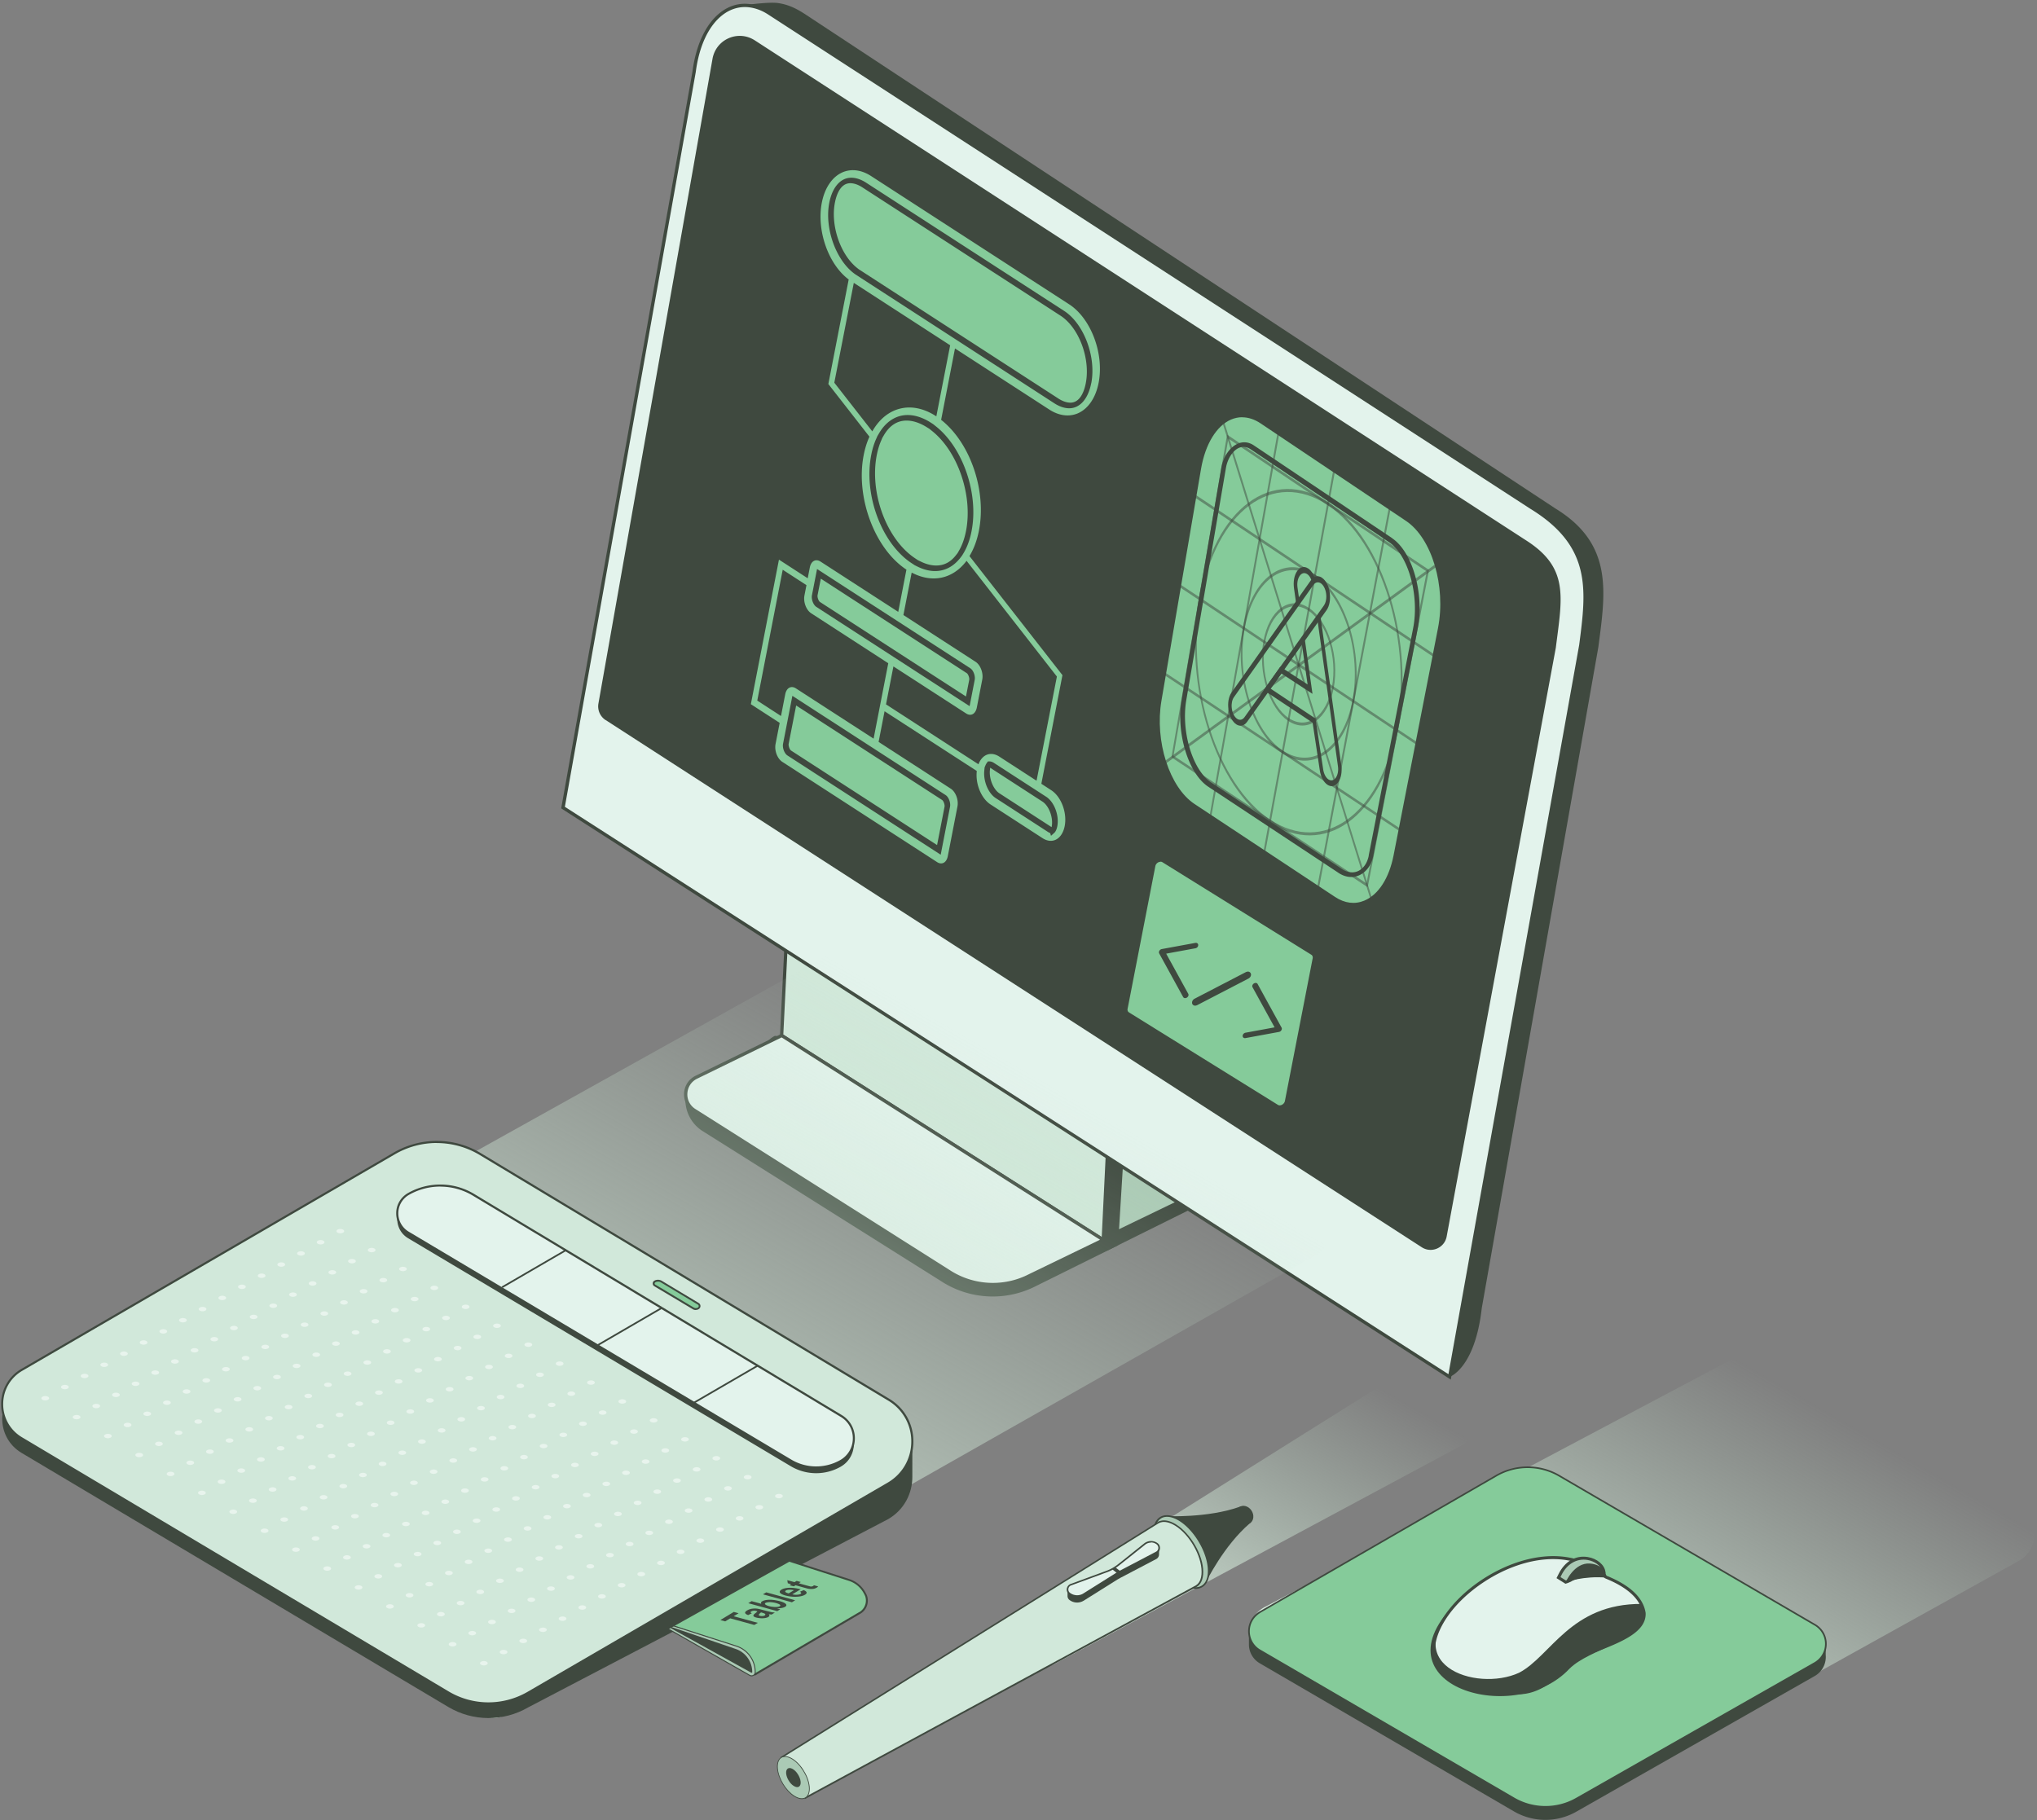 <svg xmlns="http://www.w3.org/2000/svg" xmlns:xlink="http://www.w3.org/1999/xlink" width="621" height="555" fill="none" xmlns:v="https://vecta.io/nano"><rect width="100%" height="100%" fill="#808080" stroke="none"/><style><![CDATA[.B{fill:#3f493f}.C{opacity:.5}.D{fill:#85cb9a}.E{fill:#abcab5}.F{fill:#e3f3ec}.G{fill:#d1e8da}]]></style><g clip-path="url(#D)"><path d="M233.138 321.229l-.061 1.431c-.201 4.052 1.795 7.882 5.202 10.06l72.959 45.924c8.648 5.524 18.728 6.633 27.861 1.915l34.695-17.216-4.455-1.633-2.077-.282-134.104-40.199h-.02z" class="B"/><path d="M235.799 326.449l77.697 49.211c7.378 4.758 16.712 5.221 24.514 1.209l31.309-15.12-55.4-35.703-77.636-9.616c-3.972 2.036-4.254 7.62-.484 10.06v-.041z" class="E"/><g class="B"><path d="M326.801 380.057c-4.738 0-9.475-1.33-13.588-3.991l-77.696-49.211a6.24 6.24 0 0 1-2.883-5.625c.121-2.278 1.391-4.253 3.427-5.302l.141-.08h.161l77.838 9.717 56.166 36.207-32.115 15.523a25.08 25.08 0 0 1-11.431 2.762h-.02zm-90.74-54.029l77.696 49.211a24.1 24.1 0 0 0 24.031 1.169l30.522-14.737-54.553-35.159-77.353-9.576c-1.633.887-2.641 2.52-2.742 4.395-.101 1.915.806 3.689 2.419 4.718l-.02-.021z"/><path d="M239.609 316.551l101.042 20.724 2.681 1.936-2.48 40.501-24.998 12.398a28.86 28.86 0 0 1-28.728-1.33l-72.959-45.925c-3.407-2.177-5.403-6.007-5.201-10.059l30.623-18.225.02-.02z"/></g><path d="M336.337 378.038l-98.018-62.295 2.036-41.811 97.958 63.685-1.976 40.421z" class="G"/><path d="M336.801 378.928l-99.006-62.92v-.302l2.097-42.679.746.484 98.199 63.847-2.036 41.59v-.02zm-97.977-63.464l97.05 61.69 1.915-39.272-96.99-63.06-1.996 40.642h.021z" class="B"/><path d="M211.688 338.545l77.697 49.211c7.378 4.757 16.713 5.201 24.514 1.209l22.479-10.886-98.079-62.335-26.127 12.761c-3.971 2.037-4.254 7.621-.484 10.06v-.02z" class="F"/><g class="B"><path d="M302.71 392.173c-4.737 0-9.475-1.33-13.588-3.991l-77.696-49.211a6.22 6.22 0 0 1-2.883-5.625c.121-2.278 1.391-4.273 3.427-5.302l26.389-12.882.242.161 98.845 62.819-23.285 11.269c-3.588 1.835-7.52 2.762-11.431 2.762h-.02zm-90.74-54.049l77.697 49.211c7.197 4.637 16.39 5.1 24.01 1.169l21.672-10.503-97.07-61.69-25.865 12.641c-1.694.866-2.762 2.54-2.863 4.455s.806 3.689 2.419 4.717zM244.991 4.03L474.19 155.048c17.782 10.867 15.241 25.644 13.084 42.256l-35.542 201.559c-2.096 18.447-9.797 20.947-9.797 20.947L212.151 269.739c-10.483-6.754-18.285-23.527-16.128-40.159L224.832 1.873S234.045.441 237.27.945c1.673.262 4.093.766 7.701 3.084h.02z"/></g><path d="M171.649 246.232l39.957-224.32c1.754-13.467 8.83-21.289 17.015-20.16 1.895.242 3.891.988 5.867 2.278l232.344 150.676c19.172 11.774 17.216 25.724 15.039 42.336L441.914 419.81 171.649 246.232z" class="F"/><g class="B"><path d="M442.298 420.656l-.625-.404-270.588-173.779.061-.322L211.103 21.83c1.069-8.225 4.133-14.676 8.629-18.104 2.681-2.056 5.785-2.903 8.951-2.46 2.056.282 4.112 1.068 6.068 2.359l232.344 150.676c19.313 11.854 17.458 26.046 15.321 42.477l-.04.343-40.098 223.554.02-.02zM172.194 245.989l269.378 173.013 39.856-222.344c2.178-16.753 3.911-29.998-14.857-41.51L234.227 4.452c-1.835-1.21-3.75-1.935-5.665-2.197-2.883-.403-5.746.383-8.206 2.258-4.294 3.266-7.217 9.475-8.245 17.459L172.214 245.97l-.02.02zm12.438-26.448l248.815 160.756c2.963 1.915 6.935.202 7.58-3.266l33.264-179.444s.04-.182.04-.282c1.915-15.161 4.012-24.051-8.83-32.377L230.093 12.296c-3.448-2.218-7.641-1.572-10.302.887-1.331 1.23-2.278 2.903-2.601 4.899l-34.756 196.439a4.99 4.99 0 0 0 2.198 5.04v-.02z"/></g><path d="M428.791 158.598L384.5 128.882c-8.024-5.383-16.37.927-18.608 14.031l-12.076 70.722c-2.117 12.458 2.46 26.631 10.221 31.772l42.84 28.325c7.701 5.1 15.866-.605 18.245-12.822l13.548-69.31c2.5-12.842-1.895-27.64-9.859-32.982l-.02-.02z" class="D"/><path d="M412.582 275.852c-1.955 0-3.951-.645-5.866-1.916l-42.82-28.324c-7.842-5.181-12.479-19.556-10.342-32.055l12.076-70.721c1.31-7.681 4.858-13.447 9.475-15.422 3.084-1.331 6.391-.908 9.556 1.229l44.291 29.716c8.044 5.383 12.52 20.321 9.979 33.264l-13.547 69.31c-1.391 7.137-4.758 12.298-9.233 14.173-1.17.484-2.359.725-3.569.725v.021zm-33.889-148.64c-1.149 0-2.278.242-3.387.706-4.455 1.915-7.862 7.519-9.152 15.019l-12.076 70.721c-2.097 12.298 2.439 26.43 10.1 31.49l42.82 28.325c2.943 1.955 6.048 2.338 8.931 1.129 4.294-1.795 7.54-6.814 8.911-13.77l13.547-69.31c2.5-12.761-1.875-27.437-9.757-32.699l-44.292-29.716c-1.855-1.25-3.77-1.875-5.645-1.875v-.02z" class="B"/><path d="M423.973 164.731l-42.276-28.365c-4.113-2.621-7.882 1.774-8.669 6.371l-12.076 70.721c-1.673 9.858 1.996 21.914 7.863 25.805l39.372 26.026c4.476 3.246 8.851.484 9.798-4.394l13.548-69.311c2.016-10.261-1.533-22.821-7.56-26.853z" class="D"/><g class="B"><path d="M412.098 266.96c-1.351 0-2.742-.484-4.072-1.451l-39.353-26.027c-5.947-3.931-9.696-16.128-7.983-26.067l12.076-70.721c.544-3.206 2.399-6.008 4.617-6.996 1.471-.645 3.003-.504 4.455.444l42.275 28.365c6.129 4.113 9.718 16.793 7.681 27.135l-13.547 69.31c-.524 2.702-2.097 4.819-4.193 5.645a5.47 5.47 0 0 1-1.976.383l.02-.02zm-32.901-131.121c-.544 0-1.068.121-1.593.343-2.056.907-3.79 3.569-4.294 6.593l-12.076 70.721c-1.673 9.757 1.956 21.692 7.742 25.522l39.372 26.027c1.855 1.33 3.811 1.693 5.524 1.008 1.915-.766 3.347-2.702 3.851-5.242l13.527-69.31c1.996-10.16-1.492-22.579-7.459-26.571l-42.276-28.365c-.786-.504-1.572-.746-2.338-.746l.02.02z"/><path d="M424.436 164.102l-42.276-28.365c-2.157-1.371-4.052-.887-5.261-.242-2.258 1.21-4.052 4.052-4.597 7.258l-12.076 70.721c-1.713 10.08 2.077 22.398 8.105 26.389l39.352 26.027c1.391 1.008 2.843 1.512 4.254 1.512a5.85 5.85 0 0 0 2.641-.625c2.076-1.028 3.568-3.165 4.092-5.867l13.548-69.31c2.036-10.483-1.593-23.305-7.802-27.478l.02-.02zm-7.157 96.788c-.423 2.178-1.552 3.851-3.125 4.637-1.653.827-3.588.524-5.463-.847l-39.393-26.046c-5.705-3.77-9.293-15.544-7.64-25.2l12.076-70.722c.443-2.661 1.915-5.06 3.669-6.007.544-.282 1.088-.444 1.653-.444.705 0 1.431.222 2.157.686l42.255 28.365c5.867 3.951 9.294 16.208 7.339 26.248l-13.548 69.31.02.02z"/><g class="C"><path d="M364.359 151.743l72.597 48.525.161-.846-72.596-48.526-.162.847z"/></g><g class="C"><path d="M406.413 143.578l-21.188 115.819.524.343 21.188-115.799-.524-.363z"/></g><g class="C"><path d="M389.419 132.186l-20.624 116.343.504.343 20.644-116.344-.524-.342z"/></g><g class="C"><path d="M423.367 154.949l-21.752 115.295.524.343 21.753-115.275-.525-.363z"/></g><g class="C"><path d="M359.701 179.06l72.032 47.96.161-.826-72.052-47.981-.141.847z"/></g><g class="C"><path d="M355.125 205.934l71.468 47.436.141-.826-71.467-47.437-.142.827z"/></g><g class="C"><path d="M374.097 132.51l-16.975 98.401 59.835 39.614 18.708-96.748-61.568-41.247v-.02zm-16.33 97.917l16.713-96.687 60.48 40.521-18.366 95.095-58.827-38.929z"/></g><g class="C"><path d="M404.942 153.178c-16.995-11.391-34.756 1.915-39.474 29.252-4.636 26.893 5.101 57.375 21.632 68.322 16.471 10.906 33.949-1.452 39.07-27.902 5.201-26.893-4.274-58.322-21.208-69.672h-.02zm-17.701 96.747c-16.229-10.745-25.805-40.703-21.249-67.153 4.637-26.873 22.096-39.937 38.788-28.748 16.652 11.169 25.966 42.034 20.846 68.464-5.02 26.006-22.196 38.142-38.405 27.417l.02.02z"/></g><g class="C"><path d="M400.909 175.212c-9.435-6.31-19.313 1.008-21.994 16.169-2.662 15.019 2.741 32.175 12.035 38.324 9.274 6.149 19.071-.867 21.874-15.745 2.842-15.019-2.48-32.458-11.895-38.748h-.02zm-9.818 53.666c-8.991-5.967-14.233-22.579-11.652-37.155 2.6-14.696 12.176-21.772 21.329-15.664 9.112 6.088 14.273 22.982 11.531 37.538-2.721 14.434-12.216 21.228-21.208 15.261v.02z"/></g><g class="C"><path d="M399.054 185.373c-5.947-3.972-12.176.625-13.89 10.161-1.693 9.495 1.714 20.361 7.58 24.272s12.076-.564 13.85-9.999c1.774-9.496-1.613-20.483-7.54-24.434zm-6.148 33.607c-5.605-3.71-8.831-14.052-7.218-23.104 1.633-9.092 7.56-13.446 13.205-9.677s8.85 14.213 7.177 23.245c-1.673 8.991-7.58 13.225-13.164 9.515v.021z"/></g><g class="C"><path d="M355.025 232.105l.262.806 82.656-60.097-.241-.867-82.677 60.158z"/></g><g class="C"><path d="M372.746 129.082l45.098 145.232.464-.342-45.078-145.253-.484.363z"/></g><path d="M403.006 176.134c-1.169-.786-2.459-.484-3.346.766l-24.212 34.252c-.887 1.25-1.23 3.185-.928 5.221.303 2.016 1.19 3.69 2.359 4.476 1.169.766 2.419.484 3.286-.726l24.232-34.05c.908-1.27 1.27-3.266.988-5.322-.282-2.077-1.169-3.79-2.359-4.577l-.02-.04zm.625 8.447l-24.232 34.091c-.585.826-1.452 1.028-2.238.504-.806-.525-1.411-1.674-1.613-3.045s.021-2.701.625-3.548l24.213-34.211c.604-.847 1.471-1.049 2.278-.524.806.544 1.411 1.713 1.612 3.124s-.06 2.762-.665 3.629l.02-.02z"/><path d="M402.663 188.432l-1.068.242 6.29 44.957c.201 1.371-.061 2.681-.665 3.528-.605.827-1.452 1.008-2.238.484s-1.391-1.673-1.593-3.044l-2.338-15.503-13.709-9.133 3.286-4.617 9.495 6.21-2.298-16.33-1.069.242 1.875 13.225-8.306-5.423-5.08 7.157 14.919 9.919 2.177 14.454c.282 1.976 1.169 3.69 2.318 4.456 1.169.786 2.399.504 3.286-.706.887-1.23 1.25-3.165.968-5.181l-6.29-44.957.04.02zm-3.851-15.096c-1.189-.807-2.439-.504-3.346.766s-1.27 3.266-.968 5.342l.706 4.98 1.068-.242-.705-4.98c-.202-1.411.04-2.762.665-3.629.605-.867 1.472-1.068 2.278-.524.726.484 1.29 1.492 1.552 2.722l1.028-.444c-.362-1.794-1.209-3.286-2.257-3.991h-.021z"/></g><path d="M399.921 290.907L354.5 262.683c-.907-.565-2.318.181-2.54 1.35l-8.467 43.526c-.101.564.101 1.068.524 1.351l45.421 28.203c.907.565 2.318-.181 2.54-1.35l8.467-43.526c.101-.564-.101-1.068-.524-1.351v.021z" class="D"/><g class="B"><path d="M390.144 337.599a1.54 1.54 0 0 1-.847-.242l-45.42-28.204c-.525-.343-.787-.968-.666-1.633l8.467-43.526c.142-.685.625-1.29 1.311-1.592.584-.242 1.189-.222 1.653.06l45.42 28.224c.545.343.787.968.666 1.633l-8.467 43.526c-.142.685-.646 1.29-1.311 1.592a1.95 1.95 0 0 1-.806.182v-.02zm-36.349-74.834c-.181 0-.383.04-.584.121-.504.221-.887.685-.988 1.189l-8.467 43.526c-.081.443.06.846.403 1.068l45.42 28.204c.323.202.726.201 1.149.02.504-.222.887-.685.988-1.189l8.467-43.526c.081-.443-.06-.847-.403-1.068l-45.42-28.224c-.162-.101-.363-.162-.565-.162v.041zm1.774 28l8.871-1.633c.222-.041.443-.162.605-.343a.98.98 0 0 0 .242-.625c0-.403-.283-.685-.686-.685h-.121l-10.302 1.895a1.06 1.06 0 0 0-.725.524c-.162.262-.182.584-.061.806l7.298 13.286c.121.221.343.342.605.342.181 0 .363-.06.544-.161.202-.141.363-.323.444-.544s.06-.444-.041-.625l-6.713-12.217.04-.02zm27.842 9.275c-.121-.222-.343-.343-.605-.343-.181 0-.363.061-.544.162-.202.141-.363.322-.444.544a.75.75 0 0 0 .04.625l6.714 12.217-8.871 1.633c-.221.04-.443.161-.604.342s-.263.404-.263.625c0 .404.283.686.686.686h.101l10.301-1.895c.303-.061.565-.242.726-.524s.182-.585.041-.807l-7.298-13.285.02.02zm-2.964-3.792c-.202 0-.403.061-.605.141l-15.664 8.125c-.605.322-.907 1.008-.706 1.552.141.343.464.564.867.564.202 0 .403-.06.605-.141l15.664-8.124c.605-.323.928-1.008.706-1.552a.91.91 0 0 0-.867-.565z"/></g><path d="M320.651 240.747l-2.842-1.855 6.431-33.062-28.305-36.268c1.27-2.137 2.238-4.697 2.803-7.661 2.378-12.277-2.702-26.933-11.492-33.949l4.113-21.208 28.405 18.406c6.794 4.395 13.709.665 15.463-8.326s-2.338-19.858-9.112-24.253l-60.359-39.09c-6.794-4.395-13.709-.665-15.443 8.326-1.673 8.568 1.956 18.809 8.165 23.567l-6.189 31.833 12.499 16.007c-.746 1.653-1.31 3.508-1.713 5.564-2.52 12.963 3.286 28.567 13.003 35.038l-2.399 12.298-23.366-15.12c-1.613-1.049-3.246-.162-3.669 1.975l-.564 2.923-8.77-5.685-8.689 44.675 8.77 5.685-1.21 6.229c-.403 2.137.544 4.698 2.157 5.746l47.215 30.583c1.613 1.048 3.246.161 3.669-1.976l2.943-15.14c.424-2.137-.544-4.697-2.157-5.746l-21.833-14.132 1.714-8.769 27.619 17.902c-.403 3.951 1.431 8.426 4.354 10.322l15.866 10.281c3.145 2.036 6.351.302 7.157-3.85.806-4.174-1.089-9.193-4.234-11.23v-.04zm-54.512-15.946l-23.366-15.12c-1.612-1.049-3.245-.162-3.649 1.975l-1.209 6.23-6.754-4.375 7.641-39.312 6.753 4.375-.564 2.923c-.423 2.137.544 4.697 2.157 5.745l23.366 15.12-4.355 22.459-.02-.02zm19.091-98.28c-7.519-4.718-15.099-2.601-19.353 4.536l-11.229-14.395 5.826-29.937 28.869 18.708-4.092 21.088h-.021zm30.543 111.061l-10.987-7.117c-2.682-1.733-5.383-.725-6.633 2.178l-27.76-17.983 2.137-10.987 21.833 14.132c1.613 1.048 3.246.161 3.669-1.976l1.653-8.507c.423-2.137-.544-4.697-2.157-5.746l-21.833-14.132 2.419-12.398c6.29 3.165 12.479 1.633 16.531-3.528l27.216 34.876-6.068 31.208-.02-.02z" class="D"/><g class="B"><path d="M286.903 263.812c-.504 0-1.008-.161-1.512-.484l-47.214-30.583c-1.694-1.088-2.722-3.79-2.278-6.027l1.169-6.048-8.77-5.686.041-.181 8.769-45.078 8.77 5.685.484-2.52c.242-1.189.867-2.096 1.713-2.459.746-.323 1.573-.202 2.359.302l23.023 14.919 2.278-11.713c-9.657-6.572-15.483-22.338-12.963-35.22.383-1.955.947-3.81 1.673-5.463l-12.479-15.987v-.121l6.189-31.671c-6.209-4.879-9.777-15.261-8.124-23.728.927-4.758 3.367-8.306 6.693-9.717 2.842-1.21 6.108-.766 9.173 1.21l60.359 39.09c6.854 4.455 11.007 15.443 9.233 24.535-.927 4.757-3.367 8.306-6.693 9.717-2.843 1.209-6.109.786-9.173-1.21L291.56 107.19l-4.011 20.644c8.91 7.237 13.849 21.853 11.471 34.11-.565 2.863-1.492 5.403-2.742 7.601l28.264 36.227v.121l-6.411 32.881 2.682 1.734c3.225 2.097 5.181 7.258 4.354 11.511-.443 2.258-1.593 3.932-3.185 4.617-1.351.585-2.923.383-4.395-.585l-15.866-10.281c-2.923-1.895-4.838-6.351-4.496-10.403l-27.135-17.579-1.593 8.185 21.672 14.031c1.694 1.089 2.722 3.79 2.278 6.028l-2.943 15.14c-.242 1.189-.867 2.097-1.714 2.46a2.17 2.17 0 0 1-.866.181h-.021zm-57.98-49.09l8.77 5.686-1.25 6.41c-.403 2.016.524 4.476 2.036 5.464l47.215 30.582c.625.404 1.29.504 1.855.263.685-.283 1.189-1.029 1.391-2.057l2.943-15.14c.403-2.016-.524-4.475-2.036-5.463l-21.995-14.253 1.815-9.355.342.222 27.761 17.983v.161c-.404 3.911 1.411 8.246 4.213 10.06l15.866 10.282c1.31.846 2.681 1.028 3.871.524 1.411-.605 2.459-2.137 2.862-4.214.787-4.052-1.048-8.971-4.112-10.947l-3.004-1.955 6.431-33.123-28.345-36.308.101-.161c1.29-2.178 2.217-4.718 2.782-7.581 2.359-12.116-2.54-26.611-11.39-33.687l-.142-.101.041-.161 4.193-21.612.343.222 28.405 18.406c2.923 1.895 5.988 2.298 8.669 1.17 3.165-1.351 5.484-4.738 6.371-9.314 1.733-8.871-2.319-19.636-8.992-23.95l-60.359-39.09c-2.923-1.895-5.987-2.298-8.669-1.169-3.165 1.351-5.483 4.738-6.37 9.314-1.613 8.346 1.915 18.588 8.064 23.285l.141.101-.04.161-6.169 31.711 12.519 16.048-.06.161c-.746 1.673-1.311 3.528-1.694 5.504-2.48 12.761 3.306 28.365 12.882 34.776l.162.101-.041.181-2.459 12.701-.343-.222-23.365-15.12c-.625-.403-1.291-.504-1.855-.262-.686.282-1.19 1.028-1.391 2.056l-.645 3.307-8.77-5.686-8.568 44.09h.02zm87.051 23.305l-.343-.221-10.987-7.117c-1.189-.766-2.399-.988-3.508-.665-1.149.343-2.116 1.31-2.721 2.701l-.121.303-28.184-18.265 2.258-11.572.343.222 21.833 14.132c.625.403 1.29.504 1.855.262.685-.282 1.189-1.048 1.391-2.056l1.653-8.508c.403-2.016-.524-4.475-2.036-5.463l-21.995-14.253 2.52-12.943.323.161c6.048 3.044 12.096 1.754 16.188-3.467l.222-.283 27.518 35.26v.121l-6.169 31.611-.04.04zm-13.809-8.709c.907 0 1.854.303 2.782.907l10.644 6.895 5.967-30.683-26.933-34.514c-4.194 5.12-10.242 6.411-16.33 3.508l-2.298 11.874 21.672 14.031c1.693 1.089 2.721 3.79 2.278 6.028l-1.653 8.507c-.242 1.19-.867 2.097-1.714 2.46-.746.302-1.572.202-2.358-.302l-21.491-13.911-2.016 10.423 27.337 17.7c.665-1.391 1.714-2.338 2.943-2.721a3.96 3.96 0 0 1 1.19-.182l-.02-.02zm-35.825-4.092l-.342-.222-23.366-15.12c-.625-.403-1.29-.504-1.855-.262-.685.282-1.189 1.028-1.391 2.056l-1.29 6.633-7.237-4.697 7.761-39.897 7.238 4.697-.605 3.105c-.403 2.016.524 4.475 2.036 5.463l23.507 15.241-4.476 23.043.02-.04zm-24.897-16.29c.504 0 1.008.162 1.512.484l23.022 14.919 4.254-21.874-23.204-15.019c-1.693-1.089-2.722-3.79-2.278-6.028l.524-2.742-6.25-4.052-7.519 38.728 6.249 4.052 1.129-5.827c.242-1.189.847-2.096 1.714-2.459.282-.121.564-.182.867-.182h-.02zm24.474-77.414l-.242-.323-11.31-14.495v-.121l5.927-30.34.343.222 29.03 18.81-4.213 21.672-.343-.222c-3.548-2.218-7.217-2.984-10.624-2.157-3.367.806-6.25 3.084-8.346 6.592l-.202.343-.02.02zm-10.967-14.959l10.906 13.991c2.158-3.447 5.081-5.685 8.488-6.511 3.447-.827 7.136-.121 10.705 2.016l3.991-20.523-28.365-18.386-5.705 29.413h-.02zm33.365 125.879l-46.751-30.28-2.843 14.616c-.242 1.23.403 2.943 1.311 3.548l46.751 30.281 2.842-14.616c.242-1.23-.403-2.944-1.31-3.549zm-2.641 15.221l-44.493-28.808c-.444-.283-.867-1.452-.746-2.077l2.278-11.673 44.493 28.809c.443.282.867 1.452.746 2.077l-2.278 11.692v-.02zm-6.915-85.379l.847.423c1.854.928 3.689 1.412 5.463 1.412 2.964 0 5.584-1.371 7.621-3.932l.604-.786.464-.766c1.129-1.895 1.956-4.153 2.439-6.733 2.198-11.27-2.56-25.281-10.805-31.853l-.908-.726-.907-.585c-2.298-1.431-4.657-2.197-6.874-2.197-3.468 0-6.552 1.935-8.649 5.463l-.564.948-.383.867c-.666 1.492-1.17 3.145-1.512 4.939-2.339 12.056 3.124 26.813 12.176 32.861l.988.645v.02zm-11.471-33.506c.323-1.653.786-3.185 1.391-4.536l.323-.766.504-.847c1.733-2.923 4.052-4.395 6.874-4.395 1.915 0 4.012.686 6.088 1.976l.847.524.847.686c7.903 6.31 12.439 19.696 10.342 30.461-.464 2.359-1.189 4.416-2.197 6.109l-.383.665-.525.666c-1.633 2.096-3.608 3.104-5.987 3.104-1.532 0-3.145-.423-4.798-1.25l-.786-.383-.908-.605c-8.648-5.785-13.87-19.877-11.632-31.409z"/><path d="M318.958 242.946l-15.866-10.282c-.605-.403-1.089-.504-1.371-.504h-.524l-.343.424c-.121.181-.242.383-.363.624l-.322.767-.101 1.008c-.323 3.205 1.209 6.874 3.467 8.346l15.866 10.281a4.15 4.15 0 0 0 .766.404l.242.826 1.028-.927c.383-.343.706-1.069.887-1.956.646-3.286-.907-7.419-3.386-9.031l.02.02zm1.633 9.253s-.041-.02-.061-.04l-15.866-10.282c-1.834-1.189-3.145-4.415-2.883-7.036l.081-.745s.06 0 .081.04l15.866 10.281c1.995 1.291 3.326 4.899 2.822 7.56 0 .081-.02.162-.04.222zm-24.756-48.425l-46.751-30.28-1.552 7.983c-.242 1.23.403 2.944 1.31 3.549l46.751 30.28 1.552-7.983c.242-1.23-.403-2.944-1.31-3.549zm-1.351 8.589l-44.493-28.809c-.443-.282-.867-1.452-.746-2.077l.988-5.04 44.493 28.809c.444.282.867 1.452.746 2.077l-.988 5.04zm38.203-95.538c1.553-8.024-2.238-18.124-8.286-22.035L264.042 55.7c-1.532-.988-3.084-1.512-4.515-1.512-3.266 0-5.786 2.863-6.714 7.641-1.471 7.56 1.875 17.176 7.439 21.45l.484.363 60.702 39.332c1.532.988 3.084 1.512 4.516 1.512 3.266 0 5.786-2.862 6.713-7.64l.02-.02zM261.926 82.19l-.444-.343c-5.201-3.992-8.326-12.983-6.955-20.039.423-2.218 1.613-5.947 4.697-5.947 1.129 0 2.419.444 3.71 1.29l60.359 39.09c5.644 3.649 9.172 13.084 7.721 20.584-.423 2.217-1.613 5.947-4.697 5.947-1.129 0-2.42-.444-3.71-1.29L261.946 82.19h-.02z"/></g><path style="mix-blend-mode:multiply" d="M385.205 505.791l83.906 46.348a9.03 9.03 0 0 0 9.133 0l137.43-76.346c5.988-3.487 5.988-12.116.021-15.603l-81.044-44.433c-2.782-1.633-6.249-1.653-9.052-.04l-140.313 74.43c-6.028 3.448-6.088 12.116-.101 15.644h.02z" fill="url(#A)"/><path d="M556.586 504.606v-3.004l-7.863-4.879-73.402-42.779c-5.907-3.447-13.225-3.468-19.152-.04l-66.327 38.304-9.092 4.757v4.335.08.021a6.63 6.63 0 0 0 3.347 5.765l77.414 45.118a19.08 19.08 0 0 0 19.051.101l72.657-41.348c2.459-1.411 3.588-3.972 3.367-6.451v.02z" class="B"/><path d="M384.117 491.539l72.072-41.61c5.927-3.427 13.245-3.407 19.152.04L553.3 495.41c4.475 2.621 4.455 9.112-.061 11.673l-72.656 41.348c-5.907 3.366-13.165 3.326-19.052-.101l-77.414-45.118c-4.475-2.601-4.455-9.072.02-11.653l-.02-.02z" class="D"/><path d="M471.127 551.153c-3.366 0-6.733-.867-9.737-2.621l-77.414-45.118c-2.177-1.27-3.468-3.528-3.468-6.048s1.311-4.778 3.488-6.048l72.072-41.611c5.987-3.447 13.427-3.447 19.394.041l77.959 45.44c2.177 1.27 3.487 3.549 3.467 6.069 0 2.52-1.33 4.778-3.528 6.027l-72.657 41.349c-2.943 1.673-6.249 2.52-9.555 2.52h-.021zm-86.869-59.392c-2.016 1.17-3.246 3.266-3.246 5.605a6.43 6.43 0 0 0 3.226 5.624l77.414 45.118c5.786 3.367 12.983 3.407 18.789.101l72.657-41.348c2.036-1.169 3.266-3.246 3.286-5.604a6.46 6.46 0 0 0-3.226-5.645L475.2 450.171c-5.826-3.387-13.064-3.407-18.89-.04l-72.072 41.61.02.02z" class="B"/><path d="M501.247 491.846c.322 6.552-10.907 9.596-17.58 12.58-5.483 2.198-11.511 11.552-20.402 11.713-60.238 1.089-1.855-59.976 26.269-35.32.322.282 10.604 3.568 11.713 11.047v-.02z" class="F"/><g class="B"><path d="M461.672 516.603c-17.761 0-23.245-5.565-24.696-10.302-2.218-7.298 4.213-17.801 15.301-24.958 10.725-6.915 26.228-10.806 37.538-.867a6.54 6.54 0 0 0 .424.161c6.914 2.883 10.765 6.633 11.45 11.149v.04c.283 5.705-7.298 8.749-13.991 11.411-1.391.544-2.681 1.068-3.87 1.592-1.956.786-4.032 2.54-6.23 4.415-4.012 3.387-8.548 7.238-14.354 7.338h-1.592l.02.021zm11.834-41.228c-7.339 0-14.778 2.883-20.725 6.734-10.745 6.935-17.015 17.015-14.918 23.93 1.976 6.471 11.007 9.898 25.381 9.636 5.484-.101 9.879-3.83 13.77-7.116 2.257-1.915 4.394-3.73 6.471-4.556 1.169-.525 2.48-1.049 3.871-1.613 6.39-2.561 13.628-5.443 13.406-10.504-.625-4.153-4.294-7.66-10.886-10.422-.484-.202-.585-.242-.686-.323-4.697-4.133-10.181-5.766-15.725-5.766h.041z"/><path d="M501.226 492.168c-1.25 8.487-16.531 10.463-22.761 16.632-17.217 18.426-61.79 4.233-32.78-21.693-21.027 20.281 4.234 29.011 17.418 22.922 9.697-5.04 15.644-21.127 37.437-20.986.242.846.746 1.29.686 3.125z"/></g><path d="M475.119 481.017l2.198 1.392c.383-.101.806-.283 1.29-.504 1.895-1.331 7.016-2.137 10.362-2.581-.524-4.092-9.435-7.318-13.426.827-.262.544-.444.866-.444.866h.02z" class="E"/><g class="B"><path d="M477.236 482.89l-2.722-1.713.202-.383.423-.847c1.895-3.871 5.201-5.806 8.911-5.201 2.842.463 5.1 2.358 5.383 4.516l.06.443-.443.061c-5.403.725-8.831 1.572-10.161 2.499-.645.303-1.069.464-1.431.565l-.202.06h-.02zm-1.512-2.036l1.673 1.049c.282-.081.605-.222 1.028-.424 1.391-.988 4.597-1.814 10.02-2.56-.484-1.552-2.319-2.923-4.516-3.286-3.266-.524-6.23 1.209-7.943 4.697-.101.202-.182.363-.242.504l-.02.02z"/><path d="M489.835 481.039s-.322-3.971-5.141-4.314-7.378 5.685-7.378 5.685 5.443-2.016 12.539-1.371h-.02z"/></g><path style="mix-blend-mode:multiply" d="M4.402 440.231l143.095 82.696a6.24 6.24 0 0 0 6.331 0l248.23-140.757c4.153-2.419 4.153-8.406 0-10.826l-141.12-81.365c-1.936-1.129-4.335-1.149-6.27-.041L4.462 429.385c-4.173 2.399-4.213 8.407-.06 10.846z" fill="url(#B)"/><path d="M6.701 422.127l113.541-65.983c8.104-4.718 18.124-4.637 26.168.201l124.528 81.265c1.21.726 2.258 1.573 3.145 2.52l4.052-.383v10.524c.02 5.019-2.439 10.059-7.378 12.922l-109.731 57.396c-7.56 4.395-16.894 4.334-24.394-.141L6.58 442.993c-7.923-4.718-7.862-16.229.121-20.866z" class="B"/><path d="M270.736 452.366l-109.751 63.766a24.02 24.02 0 0 1-24.393-.141L6.58 438.516c-7.923-4.717-7.862-16.229.121-20.865l113.541-65.984a25.68 25.68 0 0 1 26.168.202l124.528 74.894c9.697 5.826 9.576 19.918-.181 25.583l-.021.02z" class="G"/><g class="B"><path d="M148.91 519.702a24.5 24.5 0 0 1-12.479-3.427L6.419 438.8a12.3 12.3 0 0 1-6.068-10.745A12.31 12.31 0 0 1 6.54 417.37l113.541-65.984c8.205-4.757 18.366-4.697 26.49.202L271.1 426.482c4.656 2.803 7.398 7.701 7.358 13.124s-2.863 10.282-7.56 13.004l-109.751 63.766c-3.79 2.197-8.004 3.286-12.237 3.286v.04zm-15.765-171.199c-4.395 0-8.81 1.15-12.762 3.448L6.842 417.934a11.67 11.67 0 0 0-5.867 10.121 11.66 11.66 0 0 0 5.746 10.181l130.032 77.474c7.399 4.416 16.612 4.456 24.071.142l109.751-63.766c4.496-2.601 7.197-7.278 7.238-12.459a14.42 14.42 0 0 0-7.056-12.58l-124.529-74.895a25.38 25.38 0 0 0-13.083-3.628v-.021zm123.116 98.721a15.12 15.12 0 0 1-15.2-.181l-116.626-69.492c-4.495-2.681-4.415-9.213.141-11.793a19.57 19.57 0 0 1 19.757.262l112.11 67.435c5.221 3.145 5.121 10.766-.182 13.769z"/></g><path d="M256.261 445.473c-4.738 2.681-10.524 2.601-15.201-.182L124.435 375.8c-4.496-2.681-4.415-9.213.141-11.794 6.149-3.487 13.709-3.366 19.757.262l112.109 67.436c5.222 3.145 5.121 10.765-.181 13.769z" class="F"/><g class="B"><path d="M248.823 447.75a15.49 15.49 0 0 1-7.923-2.177l-116.626-69.492c-2.218-1.31-3.508-3.649-3.488-6.209.021-2.581 1.391-4.859 3.629-6.129a19.98 19.98 0 0 1 20.08.262l112.109 67.435c2.561 1.533 4.052 4.234 4.012 7.218s-1.613 5.645-4.213 7.096a15.46 15.46 0 0 1-7.601 1.996h.021zm-114.59-85.962c-3.266 0-6.552.826-9.495 2.499a6.48 6.48 0 0 0-3.307 5.585 6.51 6.51 0 0 0 3.166 5.665l116.625 69.491c4.556 2.722 10.262 2.782 14.878.182a7.58 7.58 0 0 0 3.891-6.552 7.54 7.54 0 0 0-3.709-6.653l-112.11-67.435a19.26 19.26 0 0 0-9.939-2.762v-.02z"/><path d="M230.758 416.231L211.2 427.596l.264.453 19.557-11.364-.263-.454zm-29.14-17.662l-19.557 11.365.263.453 19.558-11.365-.264-.453zm-29.14-17.664L152.92 392.27l.264.453 19.557-11.365-.263-.453z"/></g><g fill="#fff" class="C"><use xlink:href="#E"/><use xlink:href="#F"/><path d="M224.65 462.484a1.84 1.84 0 0 1 1.653 0c.463.262.463.685 0 .947a1.84 1.84 0 0 1-1.653 0c-.464-.262-.464-.685 0-.947zm-5.988 3.406a1.84 1.84 0 0 1 1.653 0c.464.262.464.685 0 .947s-1.189.263-1.653 0-.463-.685 0-.947z"/><use xlink:href="#G"/><path d="M206.667 472.683a1.84 1.84 0 0 1 1.653 0c.463.262.463.685 0 .947a1.84 1.84 0 0 1-1.653 0c-.464-.262-.464-.685 0-.947z"/><use xlink:href="#H"/><path d="M194.671 479.48a1.84 1.84 0 0 1 1.653 0c.463.262.463.685 0 .947a1.84 1.84 0 0 1-1.653 0c-.464-.262-.464-.685 0-.947z"/><use xlink:href="#I"/><use xlink:href="#J"/><use xlink:href="#K"/><path d="M170.681 493.066a1.84 1.84 0 0 1 1.653 0c.464.262.464.685 0 .947a1.84 1.84 0 0 1-1.653 0c-.464-.262-.464-.685 0-.947z"/><use xlink:href="#L"/><use xlink:href="#M"/><use xlink:href="#N"/><path d="M146.691 506.654a1.84 1.84 0 0 1 1.653 0c.463.262.463.685 0 .947a1.84 1.84 0 0 1-1.653 0c-.464-.262-.464-.685 0-.947zm80.419-56.729a1.84 1.84 0 0 1 1.653 0c.464.262.464.686 0 .948a1.84 1.84 0 0 1-1.653 0c-.464-.262-.464-.686 0-.948zm-6.007 3.408a1.84 1.84 0 0 1 1.653 0c.463.262.463.686 0 .948a1.84 1.84 0 0 1-1.653 0c-.464-.262-.464-.686 0-.948z"/><use xlink:href="#O"/><path d="M209.107 460.107a1.84 1.84 0 0 1 1.653 0c.463.262.463.685 0 .947a1.84 1.84 0 0 1-1.653 0c-.464-.262-.464-.685 0-.947zm-5.987 3.408a1.84 1.84 0 0 1 1.653 0c.464.262.464.685 0 .947s-1.19.263-1.653 0-.464-.685 0-.947zm-6.008 3.383a1.84 1.84 0 0 1 1.653 0c.464.262.464.685 0 .947a1.84 1.84 0 0 1-1.653 0c-.464-.262-.464-.685 0-.947zm-5.988 3.406a1.84 1.84 0 0 1 1.653 0c.464.262.464.685 0 .948a1.84 1.84 0 0 1-1.653 0c-.464-.263-.464-.686 0-.948zm-6.008 3.387a1.84 1.84 0 0 1 1.653 0c.464.262.464.685 0 .947a1.84 1.84 0 0 1-1.653 0c-.463-.262-.463-.685 0-.947zm-5.987 3.412a1.84 1.84 0 0 1 1.653 0c.463.262.463.685 0 .947a1.84 1.84 0 0 1-1.653 0c-.464-.262-.464-.685 0-.947z"/><use xlink:href="#P"/><path d="M167.134 483.896a1.84 1.84 0 0 1 1.654 0c.463.262.463.685 0 .947a1.84 1.84 0 0 1-1.654 0c-.463-.262-.463-.685 0-.947z"/><use xlink:href="#Q"/><path d="M155.138 490.691a1.84 1.84 0 0 1 1.653 0c.464.262.464.685 0 .947a1.84 1.84 0 0 1-1.653 0c-.463-.262-.463-.685 0-.947zm-5.987 3.386a1.84 1.84 0 0 1 1.653 0c.464.262.464.686 0 .948a1.84 1.84 0 0 1-1.653 0c-.464-.262-.464-.686 0-.948zm-6.007 3.403a1.84 1.84 0 0 1 1.653 0c.463.262.463.685 0 .947a1.84 1.84 0 0 1-1.653 0c-.464-.262-.464-.685 0-.947z"/><use xlink:href="#R"/><path d="M217.553 444.159a1.84 1.84 0 0 1 1.653 0c.464.263.464.686 0 .948a1.84 1.84 0 0 1-1.653 0c-.463-.262-.463-.685 0-.948zm-6.007 3.387a1.84 1.84 0 0 1 1.653 0c.464.262.464.686 0 .948a1.84 1.84 0 0 1-1.653 0c-.464-.262-.464-.686 0-.948zm-5.988 3.406a1.84 1.84 0 0 1 1.653 0c.464.262.464.686 0 .948a1.84 1.84 0 0 1-1.653 0c-.463-.262-.463-.686 0-.948zm-6.008 3.389a1.84 1.84 0 0 1 1.653 0c.464.262.464.686 0 .948a1.84 1.84 0 0 1-1.653 0c-.464-.262-.464-.686 0-.948zm-5.987 3.408a1.84 1.84 0 0 1 1.653 0c.464.262.464.686 0 .948a1.84 1.84 0 0 1-1.653 0c-.464-.262-.464-.686 0-.948zm-6.008 3.383a1.84 1.84 0 0 1 1.653 0c.464.262.464.686 0 .948a1.84 1.84 0 0 1-1.653 0c-.463-.262-.463-.686 0-.948z"/><use xlink:href="#S"/><path d="M175.58 467.925a1.84 1.84 0 0 1 1.653 0c.463.262.463.686 0 .948a1.84 1.84 0 0 1-1.653 0c-.464-.262-.464-.686 0-.948zm-6.008 3.412a1.84 1.84 0 0 1 1.653 0c.464.262.464.686 0 .948a1.84 1.84 0 0 1-1.653 0c-.464-.262-.464-.686 0-.948zm-5.987 3.387a1.84 1.84 0 0 1 1.653 0c.464.262.464.685 0 .947a1.84 1.84 0 0 1-1.653 0c-.464-.262-.464-.685 0-.947zm-6.007 3.406a1.84 1.84 0 0 1 1.653 0c.464.262.464.686 0 .948a1.84 1.84 0 0 1-1.653 0c-.464-.262-.464-.686 0-.948zm-5.99 3.385a1.84 1.84 0 0 1 1.654 0c.463.262.463.685 0 .947a1.84 1.84 0 0 1-1.654 0c-.464-.263-.463-.685 0-.947z"/><use xlink:href="#T"/><path d="M139.594 488.312a1.84 1.84 0 0 1 1.653 0c.464.262.464.685 0 .947a1.84 1.84 0 0 1-1.653 0c-.463-.262-.463-.685 0-.947zm-6.007 3.383a1.84 1.84 0 0 1 1.653 0c.464.262.464.685 0 .947a1.84 1.84 0 0 1-1.653 0c-.464-.262-.464-.685 0-.947zm-5.988 3.406a1.84 1.84 0 0 1 1.653 0c.464.262.464.685 0 .947a1.84 1.84 0 0 1-1.653 0c-.463-.262-.463-.685 0-.947zm80.399-56.707a1.84 1.84 0 0 1 1.653 0c.464.262.464.685 0 .947a1.84 1.84 0 0 1-1.653 0c-.464-.262-.464-.685 0-.947zm-6.007 3.387c.464-.263 1.19-.263 1.653 0s.464.685 0 .947a1.84 1.84 0 0 1-1.653 0c-.463-.262-.463-.685 0-.947zm-5.988 3.386a1.84 1.84 0 0 1 1.653 0c.464.262.464.686 0 .948a1.84 1.84 0 0 1-1.653 0c-.464-.262-.464-.686 0-.948zm-5.987 3.412a1.84 1.84 0 0 1 1.653 0c.464.262.464.686 0 .948a1.84 1.84 0 0 1-1.653 0c-.463-.262-.463-.686 0-.948zm-6.008 3.385a1.84 1.84 0 0 1 1.654 0c.463.262.463.686 0 .948a1.84 1.84 0 0 1-1.654 0c-.463-.262-.463-.686 0-.948zm-5.988 3.402a1.84 1.84 0 0 1 1.653 0c.464.263.464.686 0 .948a1.84 1.84 0 0 1-1.653 0c-.464-.262-.464-.685 0-.948zm-6.007 3.391a1.84 1.84 0 0 1 1.653 0c.464.262.464.686 0 .948a1.84 1.84 0 0 1-1.653 0c-.464-.262-.464-.686 0-.948zm-5.988 3.406a1.84 1.84 0 0 1 1.653 0c.463.262.463.686 0 .948a1.84 1.84 0 0 1-1.653 0c-.464-.262-.464-.686 0-.948zm-6.007 3.387a1.84 1.84 0 0 1 1.653 0c.463.262.463.686 0 .948a1.84 1.84 0 0 1-1.653 0c-.464-.262-.464-.686 0-.948zm-5.988 3.406a1.84 1.84 0 0 1 1.653 0c.464.262.464.686 0 .948a1.84 1.84 0 0 1-1.653 0c-.464-.262-.464-.686 0-.948zm-6.008 3.389a1.84 1.84 0 0 1 1.653 0c.464.262.464.685 0 .948a1.84 1.84 0 0 1-1.653 0c-.464-.263-.464-.686 0-.948zm-5.987 3.404a1.84 1.84 0 0 1 1.653 0c.464.262.464.686 0 .948a1.84 1.84 0 0 1-1.653 0c-.464-.262-.464-.686 0-.948z"/><use xlink:href="#U"/><path d="M130.04 482.546a1.84 1.84 0 0 1 1.653 0c.463.262.463.686 0 .948a1.84 1.84 0 0 1-1.653 0c-.464-.262-.464-.686 0-.948z"/><use xlink:href="#V"/><path d="M118.045 489.337a1.84 1.84 0 0 1 1.653 0c.463.262.463.686 0 .948a1.84 1.84 0 0 1-1.653 0c-.464-.262-.464-.686 0-.948zm80.397-56.732a1.84 1.84 0 0 1 1.654 0c.463.262.463.685 0 .947a1.84 1.84 0 0 1-1.654 0c-.463-.262-.463-.685 0-.947zm-5.988 3.408a1.84 1.84 0 0 1 1.653 0c.464.262.464.685 0 .947s-1.189.263-1.653 0-.463-.685 0-.947zm-6.007 3.385a1.84 1.84 0 0 1 1.653 0c.464.262.464.685 0 .947a1.84 1.84 0 0 1-1.653 0c-.463-.262-.463-.685 0-.947zm-5.987 3.41a1.84 1.84 0 0 1 1.653 0c.464.262.464.685 0 .947a1.84 1.84 0 0 1-1.653 0c-.464-.262-.464-.685 0-.947zm-6.008 3.387a1.84 1.84 0 0 1 1.653 0c.464.262.464.685 0 .947a1.84 1.84 0 0 1-1.653 0c-.463-.262-.463-.685 0-.947zm-5.988 3.402a1.84 1.84 0 0 1 1.653 0c.464.262.464.685 0 .947s-1.189.263-1.653 0-.464-.685 0-.947zm-6.007 3.387a1.84 1.84 0 0 1 1.653 0c.463.262.463.685 0 .947a1.84 1.84 0 0 1-1.653 0c-.464-.262-.464-.685 0-.947zm-5.989 3.412a1.84 1.84 0 0 1 1.653 0c.464.262.464.685 0 .947a1.84 1.84 0 0 1-1.653 0c-.463-.262-.463-.685 0-.947zm-6.007 3.386a1.84 1.84 0 0 1 1.653 0c.464.263.464.686 0 .948a1.84 1.84 0 0 1-1.653 0c-.464-.262-.464-.685 0-.948zm-5.987 3.407a1.84 1.84 0 0 1 1.653 0c.464.262.464.685 0 .947a1.84 1.84 0 0 1-1.653 0c-.463-.262-.463-.685 0-.947zm-6.007 3.386a1.84 1.84 0 0 1 1.653 0c.464.263.464.686 0 .948a1.84 1.84 0 0 1-1.653 0c-.464-.262-.464-.685 0-.948zm-5.989 3.403a1.84 1.84 0 0 1 1.653 0c.463.262.463.685 0 .947a1.84 1.84 0 0 1-1.653 0c-.464-.262-.464-.685 0-.947zm-5.986 3.392a1.84 1.84 0 0 1 1.653 0c.464.262.464.686 0 .948a1.84 1.84 0 0 1-1.653 0c-.464-.262-.464-.686 0-.948zm-6.008 3.387a1.84 1.84 0 0 1 1.653 0c.463.262.463.686 0 .948a1.84 1.84 0 0 1-1.653 0c-.464-.262-.464-.686 0-.948zm-5.988 3.402a1.84 1.84 0 0 1 1.653 0c.464.263.464.686 0 .948a1.84 1.84 0 0 1-1.653 0c-.463-.262-.463-.685 0-.948zm-6.008 3.387a1.84 1.84 0 0 1 1.654 0c.463.262.463.686 0 .948a1.84 1.84 0 0 1-1.654 0c-.463-.262-.463-.686 0-.948zm80.399-56.707a1.84 1.84 0 0 1 1.653 0c.464.262.464.686 0 .948a1.84 1.84 0 0 1-1.653 0c-.464-.262-.464-.686 0-.948zm-5.988 3.387a1.84 1.84 0 0 1 1.653 0c.463.262.463.685 0 .947a1.84 1.84 0 0 1-1.653 0c-.464-.262-.464-.685 0-.947zm-6.007 3.406a1.84 1.84 0 0 1 1.653 0c.464.262.464.686 0 .948a1.84 1.84 0 0 1-1.653 0c-.464-.262-.464-.686 0-.948zm-5.988 3.389a1.84 1.84 0 0 1 1.654 0c.463.262.463.685 0 .947a1.84 1.84 0 0 1-1.654 0c-.463-.262-.463-.685 0-.947zm-6.007 3.408a1.84 1.84 0 0 1 1.653 0c.463.262.463.685 0 .948a1.84 1.84 0 0 1-1.653 0c-.464-.263-.464-.686 0-.948zm-5.988 3.383a1.84 1.84 0 0 1 1.653 0c.464.262.464.685 0 .947a1.84 1.84 0 0 1-1.653 0c-.464-.262-.464-.685 0-.947zm-5.988 3.406a1.84 1.84 0 0 1 1.653 0c.464.262.464.685 0 .948a1.84 1.84 0 0 1-1.653 0c-.464-.263-.464-.686 0-.948zm-6.007 3.387a1.84 1.84 0 0 1 1.653 0c.463.262.463.685 0 .947a1.84 1.84 0 0 1-1.653 0c-.464-.262-.464-.685 0-.947zm-5.988 3.412a1.84 1.84 0 0 1 1.653 0c.464.262.464.685 0 .947a1.84 1.84 0 0 1-1.653 0c-.463-.262-.463-.685 0-.947zm-6.007 3.387a1.84 1.84 0 0 1 1.653 0c.463.262.463.685 0 .947a1.84 1.84 0 0 1-1.653 0c-.464-.262-.464-.685 0-.947zm-5.988 3.406a1.84 1.84 0 0 1 1.653 0c.464.262.464.685 0 .947a1.84 1.84 0 0 1-1.653 0c-.464-.262-.464-.685 0-.947zm-6.008 3.385a1.84 1.84 0 0 1 1.653 0c.464.262.464.685 0 .947a1.84 1.84 0 0 1-1.653 0c-.464-.262-.464-.685 0-.947zm-5.987 3.41a1.84 1.84 0 0 1 1.653 0c.464.262.464.685 0 .947a1.84 1.84 0 0 1-1.653 0c-.464-.262-.464-.685 0-.947zm-6.008 3.386a1.84 1.84 0 0 1 1.653 0c.464.263.464.686 0 .948a1.84 1.84 0 0 1-1.653 0c-.464-.262-.464-.685 0-.948zm-5.987 3.403a1.84 1.84 0 0 1 1.653 0c.463.262.463.685 0 .947a1.84 1.84 0 0 1-1.653 0c-.464-.262-.464-.685 0-.947z"/><use xlink:href="#W"/><path d="M179.331 421.074c.463-.263 1.189-.263 1.653 0s.463.685 0 .947a1.84 1.84 0 0 1-1.653 0c-.464-.262-.464-.685 0-.947zm-5.987 3.386a1.84 1.84 0 0 1 1.653 0c.464.262.464.686 0 .948a1.84 1.84 0 0 1-1.653 0c-.464-.262-.464-.686 0-.948zm-5.988 3.406a1.84 1.84 0 0 1 1.653 0c.463.263.463.686 0 .948a1.84 1.84 0 0 1-1.653 0c-.464-.262-.464-.685 0-.948zm-6.008 3.389a1.84 1.84 0 0 1 1.653 0c.464.262.464.686 0 .948a1.84 1.84 0 0 1-1.653 0c-.464-.262-.464-.686 0-.948z"/><use xlink:href="#X"/><path d="M149.353 438.046a1.84 1.84 0 0 1 1.653 0c.464.262.464.686 0 .948a1.84 1.84 0 0 1-1.653 0c-.464-.262-.464-.686 0-.948zm-5.988 3.406a1.84 1.84 0 0 1 1.653 0c.464.262.464.686 0 .948a1.84 1.84 0 0 1-1.653 0c-.463-.262-.463-.686 0-.948zm-6.007 3.387a1.84 1.84 0 0 1 1.653 0c.463.262.463.686 0 .948a1.84 1.84 0 0 1-1.653 0c-.464-.262-.464-.686 0-.948zm-5.988 3.41a1.84 1.84 0 0 1 1.653 0c.464.262.464.686 0 .948a1.84 1.84 0 0 1-1.653 0c-.464-.262-.464-.686 0-.948z"/><use xlink:href="#Y"/><path d="M119.376 455.044a1.84 1.84 0 0 1 1.653 0c.463.262.463.686 0 .948a1.84 1.84 0 0 1-1.653 0c-.464-.262-.464-.686 0-.948zm-6.009 3.385a1.84 1.84 0 0 1 1.653 0c.464.262.464.685 0 .948a1.84 1.84 0 0 1-1.653 0c-.463-.263-.463-.686 0-.948zm-5.988 3.391a1.84 1.84 0 0 1 1.653 0c.464.262.464.685 0 .947a1.84 1.84 0 0 1-1.653 0c-.464-.262-.464-.685 0-.947zm-6.007 3.406a1.84 1.84 0 0 1 1.653 0c.464.262.464.685 0 .947a1.84 1.84 0 0 1-1.653 0c-.464-.262-.464-.685 0-.947zm-5.987 3.383a1.84 1.84 0 0 1 1.653 0c.464.262.464.685 0 .947a1.84 1.84 0 0 1-1.653 0c-.464-.262-.464-.685 0-.947zm-5.988 3.408a1.84 1.84 0 0 1 1.653 0c.464.262.464.685 0 .947a1.84 1.84 0 0 1-1.653 0c-.464-.262-.464-.685 0-.947zm80.398-56.709a1.84 1.84 0 0 1 1.653 0c.464.262.464.685 0 .947a1.84 1.84 0 0 1-1.653 0c-.464-.262-.464-.685 0-.947zm-6.007 3.387a1.84 1.84 0 0 1 1.653 0c.464.262.464.685 0 .947a1.84 1.84 0 0 1-1.653 0c-.464-.262-.464-.685 0-.947zm-5.989 3.386a1.84 1.84 0 0 1 1.654 0c.463.262.463.686 0 .948a1.84 1.84 0 0 1-1.654 0c-.463-.262-.463-.686 0-.948zm-6.007 3.409c.463-.263 1.189-.263 1.653 0s.463.685 0 .947a1.84 1.84 0 0 1-1.653 0c-.464-.262-.464-.685 0-.947zm-5.987 3.386a1.84 1.84 0 0 1 1.653 0c.464.262.464.686 0 .948a1.84 1.84 0 0 1-1.653 0c-.464-.262-.464-.686 0-.948zm-6.008 3.405c.464-.263 1.19-.263 1.654 0s.463.685 0 .947a1.84 1.84 0 0 1-1.654 0c-.463-.262-.463-.685 0-.947zm-5.988 3.384a1.84 1.84 0 0 1 1.653 0c.464.262.464.686 0 .948a1.84 1.84 0 0 1-1.653 0c-.463-.262-.463-.686 0-.948zm-6.007 3.409c.464-.263 1.189-.263 1.653 0s.464.685 0 .947a1.84 1.84 0 0 1-1.653 0c-.464-.262-.464-.685 0-.947zm-5.988 3.39a1.84 1.84 0 0 1 1.653 0c.464.262.464.686 0 .948a1.84 1.84 0 0 1-1.653 0c-.464-.262-.464-.686 0-.948zm-6.007 3.406a1.84 1.84 0 0 1 1.653 0c.464.262.464.686 0 .948a1.84 1.84 0 0 1-1.653 0c-.464-.262-.464-.686 0-.948zm-5.989 3.387a1.84 1.84 0 0 1 1.654 0c.463.262.463.686 0 .948a1.84 1.84 0 0 1-1.654 0c-.463-.262-.463-.686 0-.948zm-5.987 3.406a1.84 1.84 0 0 1 1.653 0c.464.262.464.686 0 .948a1.84 1.84 0 0 1-1.653 0c-.464-.262-.464-.686 0-.948zm-6.008 3.389a1.84 1.84 0 0 1 1.653 0c.464.262.464.685 0 .948a1.84 1.84 0 0 1-1.653 0c-.464-.263-.464-.686 0-.948zm-5.987 3.408a1.84 1.84 0 0 1 1.653 0c.464.262.464.686 0 .948a1.84 1.84 0 0 1-1.653 0c-.464-.262-.464-.686 0-.948zm-6.007 3.383a1.84 1.84 0 0 1 1.653 0c.464.262.464.685 0 .948a1.84 1.84 0 0 1-1.653 0c-.464-.263-.464-.686 0-.948zm-5.988 3.408a1.84 1.84 0 0 1 1.653 0c.464.262.464.686 0 .948a1.84 1.84 0 0 1-1.653 0c-.464-.262-.464-.686 0-.948zm80.399-56.726a1.84 1.84 0 0 1 1.653 0c.464.262.464.685 0 .947a1.84 1.84 0 0 1-1.653 0c-.464-.262-.464-.685 0-.947zm-6.007 3.406a1.84 1.84 0 0 1 1.653 0c.463.262.463.685 0 .947s-1.19.263-1.653 0-.464-.685 0-.947zm-5.988 3.387a1.84 1.84 0 0 1 1.653 0c.464.262.464.685 0 .947a1.84 1.84 0 0 1-1.653 0c-.464-.262-.464-.685 0-.947zm-6.009 3.406a1.84 1.84 0 0 1 1.654 0c.463.262.463.685 0 .947a1.84 1.84 0 0 1-1.654 0c-.464-.263-.463-.685 0-.947zm-5.986 3.387a1.84 1.84 0 0 1 1.653 0c.463.262.463.685 0 .947a1.84 1.84 0 0 1-1.653 0c-.464-.262-.464-.685 0-.947zm-6.008 3.406a1.84 1.84 0 0 1 1.653 0c.464.262.464.685 0 .947a1.84 1.84 0 0 1-1.653 0c-.464-.262-.464-.685 0-.947zm-5.988 3.387a1.84 1.84 0 0 1 1.653 0c.464.262.464.685 0 .947a1.84 1.84 0 0 1-1.653 0c-.464-.262-.464-.685 0-.947zm-5.988 3.41a1.84 1.84 0 0 1 1.653 0c.464.262.464.685 0 .947a1.84 1.84 0 0 1-1.653 0c-.464-.262-.464-.685 0-.947zm-6.007 3.386a1.84 1.84 0 0 1 1.653 0c.464.263.464.686 0 .948a1.84 1.84 0 0 1-1.653 0c-.464-.262-.464-.685 0-.948zm-5.987 3.409a1.84 1.84 0 0 1 1.653 0c.463.262.463.685 0 .947a1.84 1.84 0 0 1-1.653 0c-.464-.262-.464-.685 0-.947zm-6.008 3.386a1.84 1.84 0 0 1 1.653 0c.464.262.464.686 0 .948a1.84 1.84 0 0 1-1.653 0c-.463-.262-.463-.686 0-.948zm-5.989 3.385a1.84 1.84 0 0 1 1.653 0c.464.262.464.686 0 .948a1.84 1.84 0 0 1-1.653 0c-.464-.262-.464-.686 0-.948zm-6.007 3.41a1.84 1.84 0 0 1 1.653 0c.464.262.464.686 0 .948a1.84 1.84 0 0 1-1.653 0c-.464-.262-.464-.686 0-.948zm-5.987 3.387a1.84 1.84 0 0 1 1.653 0c.464.262.464.685 0 .948a1.84 1.84 0 0 1-1.653 0c-.464-.263-.464-.686 0-.948zm-6.007 3.404a1.84 1.84 0 0 1 1.653 0c.464.262.464.686 0 .948a1.84 1.84 0 0 1-1.653 0c-.464-.262-.464-.686 0-.948zm-5.988 3.387a1.84 1.84 0 0 1 1.653 0c.464.262.464.685 0 .948a1.84 1.84 0 0 1-1.653 0c-.464-.263-.464-.686 0-.948zm80.397-56.709a1.84 1.84 0 0 1 1.653 0c.464.262.464.686 0 .948a1.84 1.84 0 0 1-1.653 0c-.464-.262-.464-.686 0-.948zm-6.008 3.387a1.84 1.84 0 0 1 1.654 0c.463.262.463.685 0 .947a1.84 1.84 0 0 1-1.654 0c-.463-.262-.463-.685 0-.947zm-5.987 3.406a1.84 1.84 0 0 1 1.653 0c.463.262.463.685 0 .948a1.84 1.84 0 0 1-1.653 0c-.464-.263-.464-.686 0-.948zm-6.009 3.389a1.84 1.84 0 0 1 1.653 0c.464.262.464.685 0 .947a1.84 1.84 0 0 1-1.653 0c-.463-.262-.463-.685 0-.947zm-5.987 3.408c.464-.262 1.21-.262 1.654 0 .463.262.463.685 0 .947a1.84 1.84 0 0 1-1.654 0c-.464-.263-.463-.685 0-.947zm-5.988 3.383a1.84 1.84 0 0 1 1.653 0c.464.262.464.685 0 .947a1.84 1.84 0 0 1-1.653 0c-.463-.262-.463-.685 0-.947zm-6.007 3.406a1.84 1.84 0 0 1 1.653 0c.464.262.464.685 0 .947s-1.189.263-1.653 0-.464-.685 0-.947zm-5.988 3.387a1.84 1.84 0 0 1 1.653 0c.444.262.464.685 0 .947a1.84 1.84 0 0 1-1.653 0c-.464-.262-.464-.685 0-.947zm-6.008 3.412a1.84 1.84 0 0 1 1.653 0c.464.262.464.685 0 .947a1.84 1.84 0 0 1-1.653 0c-.463-.262-.463-.685 0-.947z"/><use xlink:href="#Z"/><path d="M90.707 437.73a1.84 1.84 0 0 1 1.653 0c.464.262.464.685 0 .947a1.84 1.84 0 0 1-1.653 0c-.464-.262-.464-.685 0-.947zm-5.989 3.385c.464-.263 1.189-.263 1.653 0s.464.685 0 .947a1.84 1.84 0 0 1-1.653 0c-.464-.262-.464-.685 0-.947zm-6.007 3.41a1.84 1.84 0 0 1 1.653 0c.464.262.464.685 0 .947a1.84 1.84 0 0 1-1.653 0c-.464-.262-.464-.685 0-.947zm-5.987 3.386a1.84 1.84 0 0 1 1.653 0c.464.262.464.686 0 .948a1.84 1.84 0 0 1-1.653 0c-.464-.262-.464-.686 0-.948zm-6.008 3.403a1.84 1.84 0 0 1 1.653 0c.464.262.464.685 0 .947a1.84 1.84 0 0 1-1.653 0c-.464-.262-.464-.685 0-.947zm-5.987 3.386a1.84 1.84 0 0 1 1.653 0c.464.263.464.686 0 .948a1.84 1.84 0 0 1-1.653 0c-.464-.262-.464-.685 0-.948zm80.399-56.71c.463-.263 1.209-.263 1.653 0 .463.262.463.685 0 .947a1.84 1.84 0 0 1-1.653 0c-.464-.262-.464-.685 0-.947zm-5.988 3.386a1.84 1.84 0 0 1 1.653 0c.464.262.464.686 0 .948a1.84 1.84 0 0 1-1.653 0c-.464-.262-.464-.686 0-.948zm-6.007 3.406a1.84 1.84 0 0 1 1.653 0c.464.263.464.686 0 .948a1.84 1.84 0 0 1-1.653 0c-.464-.262-.464-.685 0-.948zm-5.987 3.389a1.84 1.84 0 0 1 1.653 0c.463.262.463.686 0 .948a1.84 1.84 0 0 1-1.653 0c-.464-.262-.464-.686 0-.948zm-6.008 3.404a1.84 1.84 0 0 1 1.653 0c.464.263.464.686 0 .948a1.84 1.84 0 0 1-1.653 0c-.464-.262-.464-.685 0-.948zm-5.988 3.387a1.84 1.84 0 0 1 1.653 0c.464.262.464.686 0 .948a1.84 1.84 0 0 1-1.653 0c-.464-.262-.464-.686 0-.948zm-6.008 3.406a1.84 1.84 0 0 1 1.653 0c.464.263.464.686 0 .948a1.84 1.84 0 0 1-1.653 0c-.463-.262-.463-.685 0-.948zm-5.988 3.387c.464-.262 1.21-.262 1.654 0 .463.262.463.686 0 .948a1.84 1.84 0 0 1-1.654 0c-.464-.262-.464-.686 0-.948zm-6.007 3.41a1.84 1.84 0 0 1 1.653 0c.464.262.464.686 0 .948a1.84 1.84 0 0 1-1.653 0c-.464-.262-.464-.686 0-.948zm-5.987 3.387a1.84 1.84 0 0 1 1.653 0c.464.262.464.685 0 .948a1.84 1.84 0 0 1-1.653 0c-.464-.263-.464-.686 0-.948zm-6.008 3.387a1.84 1.84 0 0 1 1.653 0c.464.262.464.685 0 .947a1.84 1.84 0 0 1-1.653 0c-.464-.262-.464-.685 0-.947zm-5.988 3.406a1.84 1.84 0 0 1 1.653 0c.464.262.464.685 0 .948a1.84 1.84 0 0 1-1.653 0c-.464-.263-.464-.686 0-.948zm-6.008 3.389a1.84 1.84 0 0 1 1.653 0c.464.262.464.685 0 .947a1.84 1.84 0 0 1-1.653 0c-.464-.262-.464-.685 0-.947zm-5.987 3.408a1.84 1.84 0 0 1 1.653 0c.464.262.464.685 0 .947a1.84 1.84 0 0 1-1.653 0c-.464-.262-.464-.685 0-.947zm-5.987 3.383a1.84 1.84 0 0 1 1.653 0c.464.262.464.685 0 .947a1.84 1.84 0 0 1-1.653 0c-.464-.262-.464-.685 0-.947zm-6.008 3.406a1.84 1.84 0 0 1 1.653 0c.464.262.464.685 0 .947s-1.19.263-1.653 0-.464-.685 0-.947zm80.397-56.725a1.84 1.84 0 0 1 1.654 0c.463.262.463.686 0 .948a1.84 1.84 0 0 1-1.654 0c-.463-.262-.463-.686 0-.948zm-5.988 3.409c.464-.263 1.19-.263 1.653 0s.464.685 0 .947a1.84 1.84 0 0 1-1.653 0c-.464-.262-.464-.685 0-.947zm-6.007 3.384a1.84 1.84 0 0 1 1.653 0c.464.262.464.686 0 .948a1.84 1.84 0 0 1-1.653 0c-.464-.262-.464-.686 0-.948zm-5.987 3.407c.464-.263 1.21-.263 1.653 0 .464.262.464.685 0 .947a1.84 1.84 0 0 1-1.653 0c-.464-.262-.464-.685 0-.947zm-6.008 3.386a1.84 1.84 0 0 1 1.653 0c.464.262.464.686 0 .948a1.84 1.84 0 0 1-1.653 0c-.464-.262-.464-.686 0-.948zm-5.988 3.407c.464-.263 1.209-.263 1.653 0 .464.262.464.685 0 .947a1.84 1.84 0 0 1-1.653 0c-.464-.262-.464-.685 0-.947zm-6.007 3.386a1.84 1.84 0 0 1 1.653 0c.464.262.464.686 0 .948a1.84 1.84 0 0 1-1.653 0c-.464-.262-.464-.686 0-.948zm-5.989 3.41a1.84 1.84 0 0 1 1.653 0c.464.262.464.686 0 .948a1.84 1.84 0 0 1-1.653 0c-.464-.262-.464-.686 0-.948zm-5.986 3.387a1.84 1.84 0 0 1 1.653 0c.464.262.464.686 0 .948a1.84 1.84 0 0 1-1.653 0c-.464-.262-.464-.686 0-.948zm-6.008 3.408a1.84 1.84 0 0 1 1.653 0c.464.262.464.686 0 .948a1.84 1.84 0 0 1-1.653 0c-.464-.262-.464-.686 0-.948zm-5.988 3.387a1.84 1.84 0 0 1 1.653 0c.464.262.464.685 0 .948a1.84 1.84 0 0 1-1.653 0c-.464-.263-.464-.686 0-.948zm-6.008 3.402a1.84 1.84 0 0 1 1.653 0c.464.262.464.686 0 .948a1.84 1.84 0 0 1-1.653 0c-.464-.262-.464-.686 0-.948zm-5.986 3.393a1.84 1.84 0 0 1 1.653 0c.464.262.464.685 0 .947s-1.189.263-1.653 0-.464-.685 0-.947zm-6.009 3.404a1.84 1.84 0 0 1 1.653 0c.464.262.464.686 0 .948a1.84 1.84 0 0 1-1.653 0c-.464-.262-.464-.686 0-.948zm-5.987 3.385a1.84 1.84 0 0 1 1.653 0c.464.262.464.685 0 .948a1.84 1.84 0 0 1-1.653 0c-.464-.263-.464-.686 0-.948zm-6.008 3.408a1.84 1.84 0 0 1 1.653 0c.464.262.464.686 0 .948a1.84 1.84 0 0 1-1.653 0c-.464-.262-.464-.686 0-.948zm80.399-56.726a1.84 1.84 0 0 1 1.653 0c.464.262.464.685 0 .947a1.84 1.84 0 0 1-1.653 0c-.464-.262-.464-.685 0-.947zm-5.988 3.406a1.84 1.84 0 0 1 1.653 0c.464.262.464.685 0 .947s-1.189.263-1.653 0-.464-.685 0-.947zm-6.007 3.387a1.84 1.84 0 0 1 1.653 0c.463.262.463.685 0 .947a1.84 1.84 0 0 1-1.653 0c-.464-.262-.464-.685 0-.947zm-5.987 3.406a1.84 1.84 0 0 1 1.653 0c.464.262.464.685 0 .947a1.84 1.84 0 0 1-1.653 0c-.464-.262-.464-.685 0-.947zm-5.989 3.387a1.84 1.84 0 0 1 1.653 0c.464.262.464.685 0 .947a1.84 1.84 0 0 1-1.653 0c-.464-.262-.464-.685 0-.947zm-6.007 3.406a1.84 1.84 0 0 1 1.653 0c.464.262.464.685 0 .947a1.84 1.84 0 0 1-1.653 0c-.464-.262-.464-.685 0-.947zm-5.988 3.387c.464-.263 1.19-.263 1.653 0s.464.685 0 .947a1.84 1.84 0 0 1-1.653 0c-.464-.262-.464-.685 0-.947zm-6.007 3.386a1.84 1.84 0 0 1 1.653 0c.464.262.464.686 0 .948a1.84 1.84 0 0 1-1.653 0c-.464-.262-.464-.686 0-.948zm-5.988 3.41a1.84 1.84 0 0 1 1.653 0c.464.263.464.686 0 .948a1.84 1.84 0 0 1-1.653 0c-.464-.262-.464-.685 0-.948zm-6.007 3.387a1.84 1.84 0 0 1 1.653 0c.464.262.464.686 0 .948a1.84 1.84 0 0 1-1.653 0c-.464-.262-.464-.686 0-.948zm-5.988 3.408a1.84 1.84 0 0 1 1.653 0c.464.262.464.686 0 .948a1.84 1.84 0 0 1-1.653 0c-.464-.262-.464-.686 0-.948zm-6.009 3.385a1.84 1.84 0 0 1 1.653 0c.464.262.464.686 0 .948a1.84 1.84 0 0 1-1.653 0c-.464-.262-.464-.686 0-.948zm-5.985 3.41a1.84 1.84 0 0 1 1.653 0c.464.262.464.686 0 .948a1.84 1.84 0 0 1-1.653 0c-.464-.262-.464-.686 0-.948zm-6.009 3.387a1.84 1.84 0 0 1 1.653 0c.464.262.464.685 0 .948a1.84 1.84 0 0 1-1.653 0c-.464-.263-.464-.686 0-.948zm-5.987 3.402a1.84 1.84 0 0 1 1.653 0c.464.262.464.686 0 .948a1.84 1.84 0 0 1-1.653 0c-.464-.262-.464-.686 0-.948zm-6.008 3.387a1.84 1.84 0 0 1 1.653 0c.464.262.464.686 0 .948a1.84 1.84 0 0 1-1.653 0c-.464-.262-.464-.686 0-.948zm80.418-56.707a1.84 1.84 0 0 1 1.653 0c.463.262.463.685 0 .948a1.84 1.84 0 0 1-1.653 0c-.464-.263-.464-.686 0-.948zm-6.008 3.387a1.84 1.84 0 0 1 1.653 0c.464.262.464.685 0 .947a1.84 1.84 0 0 1-1.653 0c-.463-.262-.463-.685 0-.947zm-5.988 3.406a1.84 1.84 0 0 1 1.654 0c.463.262.463.685 0 .948a1.84 1.84 0 0 1-1.654 0c-.463-.263-.463-.686 0-.948zm-6.008 3.389a1.84 1.84 0 0 1 1.653 0c.464.262.464.685 0 .947a1.84 1.84 0 0 1-1.653 0c-.464-.262-.464-.685 0-.947zm-5.987 3.404a1.84 1.84 0 0 1 1.653 0c.464.262.464.685 0 .947s-1.189.263-1.653 0-.464-.685 0-.947zm-6.007 3.387a1.84 1.84 0 0 1 1.653 0c.464.262.464.685 0 .947a1.84 1.84 0 0 1-1.653 0c-.464-.262-.464-.685 0-.947zm-5.988 3.406a1.84 1.84 0 0 1 1.653 0c.464.262.464.685 0 .947s-1.189.263-1.653 0-.464-.685 0-.947zm-6.008 3.387a1.84 1.84 0 0 1 1.653 0c.464.262.464.685 0 .947a1.84 1.84 0 0 1-1.653 0c-.464-.262-.464-.685 0-.947zm-5.987 3.41a1.84 1.84 0 0 1 1.653 0c.464.262.464.685 0 .947a1.84 1.84 0 0 1-1.653 0c-.464-.262-.464-.685 0-.947zm-6.008 3.387c.464-.263 1.19-.263 1.653 0s.464.685 0 .947a1.84 1.84 0 0 1-1.653 0c-.464-.262-.464-.685 0-.947zm-5.988 3.408a1.84 1.84 0 0 1 1.653 0c.464.262.464.685 0 .947a1.84 1.84 0 0 1-1.653 0c-.464-.262-.464-.685 0-.947zm-6.007 3.384a1.84 1.84 0 0 1 1.653 0c.464.263.464.686 0 .948a1.84 1.84 0 0 1-1.653 0c-.464-.262-.464-.685 0-.948zm-5.988 3.411a1.84 1.84 0 0 1 1.653 0c.464.262.464.685 0 .947a1.84 1.84 0 0 1-1.653 0c-.464-.262-.464-.685 0-.947zm-5.987 3.386a1.84 1.84 0 0 1 1.653 0c.464.262.464.686 0 .948a1.84 1.84 0 0 1-1.653 0c-.464-.262-.464-.686 0-.948zm-6.008 3.403a1.84 1.84 0 0 1 1.653 0c.464.262.464.685 0 .947a1.84 1.84 0 0 1-1.653 0c-.464-.262-.464-.685 0-.947zm-5.987 3.386a1.84 1.84 0 0 1 1.653 0c.464.263.464.686 0 .948a1.84 1.84 0 0 1-1.653 0c-.464-.262-.464-.685 0-.948zm80.397-56.709a1.84 1.84 0 0 1 1.654 0c.463.263.463.686 0 .948a1.84 1.84 0 0 1-1.654 0c-.463-.262-.463-.685 0-.948zm-6.006 3.387a1.84 1.84 0 0 1 1.653 0c.464.262.464.686 0 .948a1.84 1.84 0 0 1-1.653 0c-.464-.262-.464-.686 0-.948zm-5.989 3.406a1.84 1.84 0 0 1 1.653 0c.464.262.464.686 0 .948a1.84 1.84 0 0 1-1.653 0c-.464-.262-.464-.686 0-.948zm-6.007 3.389a1.84 1.84 0 0 1 1.653 0c.464.262.464.686 0 .948a1.84 1.84 0 0 1-1.653 0c-.464-.262-.464-.686 0-.948zm-5.988 3.408a1.84 1.84 0 0 1 1.653 0c.464.262.464.686 0 .948a1.84 1.84 0 0 1-1.653 0c-.464-.262-.464-.686 0-.948zm-6.007 3.383a1.84 1.84 0 0 1 1.653 0c.464.262.464.686 0 .948a1.84 1.84 0 0 1-1.653 0c-.464-.262-.464-.686 0-.948zm-5.988 3.387a1.84 1.84 0 0 1 1.653 0c.464.262.464.685 0 .947a1.84 1.84 0 0 1-1.653 0c-.464-.262-.464-.685 0-.947zm-6.008 3.406a1.84 1.84 0 0 1 1.653 0c.464.262.464.686 0 .948a1.84 1.84 0 0 1-1.653 0c-.464-.262-.464-.686 0-.948zm-5.987 3.391a1.84 1.84 0 0 1 1.653 0c.464.262.464.685 0 .947a1.84 1.84 0 0 1-1.653 0c-.464-.262-.464-.685 0-.947zm-5.987 3.408a1.84 1.84 0 0 1 1.653 0c.464.262.464.685 0 .947s-1.189.263-1.653 0-.464-.685 0-.947zm-6.009 3.387a1.84 1.84 0 0 1 1.653 0c.464.262.464.685 0 .947a1.84 1.84 0 0 1-1.653 0c-.464-.262-.464-.685 0-.947zm-5.987 3.404a1.84 1.84 0 0 1 1.653 0c.464.262.464.685 0 .947s-1.189.263-1.653 0-.464-.685 0-.947zm-6.008 3.391c.464-.263 1.21-.263 1.653 0 .464.262.464.685 0 .947a1.84 1.84 0 0 1-1.653 0c-.464-.262-.464-.685 0-.947zm-5.987 3.406a1.84 1.84 0 0 1 1.653 0c.464.262.464.685 0 .947a1.84 1.84 0 0 1-1.653 0c-.464-.262-.464-.685 0-.947zm-6.007 3.383a1.84 1.84 0 0 1 1.653 0c.464.262.464.685 0 .947a1.84 1.84 0 0 1-1.653 0c-.464-.262-.464-.685 0-.947zm-5.989 3.408a1.84 1.84 0 0 1 1.653 0c.464.262.464.685 0 .947a1.84 1.84 0 0 1-1.653 0c-.464-.262-.464-.685 0-.947z"/></g><path d="M212.856 398.943c-.484.262-1.068.262-1.532 0l-11.733-6.976a.7.7 0 0 1 0-1.189c.625-.343 1.371-.343 1.996.02l11.269 6.774c.524.323.524 1.089 0 1.391v-.02z" class="D"/><path d="M212.111 399.428c-.323 0-.646-.08-.928-.262l-11.733-6.995c-.302-.182-.484-.504-.464-.847 0-.343.182-.665.484-.826.706-.404 1.573-.383 2.278.02l11.27 6.774a1.08 1.08 0 0 1 .524.947c0 .383-.222.746-.544.927-.283.162-.585.242-.887.242v.02zm-11.512-8.648a1.68 1.68 0 0 0-.826.222c-.121.08-.202.201-.202.342s.061.283.202.343l11.733 6.996c.383.221.846.241 1.25 0 .161-.081.262-.263.262-.444s-.101-.363-.242-.443l-11.27-6.774c-.262-.162-.564-.242-.866-.242h-.041z" class="B"/><path d="M202.898 495.612l5.806 3.186 20.503 11.249.826.464.081.06 31.772-18.668.403-.222c1.17-.786 1.956-2.117 1.956-3.649 0-.423-.061-.847-.182-1.23l-.121-.362-.282-.585c0 0 0-.02-.02-.04-.988-1.916-2.701-3.407-4.859-4.093l-21.631-6.935-.827.726.424.242-33.143 19.454-.605.343-.081.06h-.02z" class="D"/><path d="M230.133 510.872l-1.048-.585-26.813-14.696.585-.283.625-.363 32.719-19.192-.342-.201 1.249-1.089 21.793 6.995c2.178.686 3.952 2.198 5 4.214l.061.101c.08.141.141.302.221.443l.061.121a3.22 3.22 0 0 1 .141.403c.121.424.181.867.181 1.311 0 1.552-.766 3.004-2.076 3.87l-.423.242-31.773 18.648-.141.081-.02-.02zm-26.651-15.281l26.651 14.616 31.631-18.568.403-.222c1.129-.766 1.815-2.036 1.815-3.407 0-.383-.061-.766-.162-1.149-.04-.121-.06-.221-.121-.322l-.06-.121-.202-.444-.04-.04c-.968-1.895-2.641-3.306-4.677-3.951l-21.491-6.895-.403.363.504.282-33.848 19.858z" class="B"/><path d="M202.796 494.926l21.632 6.935c3.468 1.109 5.806 4.335 5.806 7.964 0 .846-.927 1.391-1.673.967l-26.611-15.16.826-.726.02.02z" class="E"/><g class="B"><path d="M229.126 511.115c-.222 0-.424-.06-.625-.161l-26.793-15.261 1.048-.927h.081l21.632 6.975c3.548 1.129 5.907 4.395 5.907 8.104 0 .464-.242.867-.625 1.089-.202.121-.424.181-.625.181zm-26.914-15.482l26.43 15.059a1.03 1.03 0 0 0 .967 0c.303-.181.484-.484.484-.847 0-3.588-2.298-6.733-5.705-7.822l-21.551-6.915-.605.525h-.02z"/><path d="M229.125 510.045s.202-.061.202-.202c0-3.266-2.077-6.108-5.181-7.116l-21.672-7.399 26.55 14.677a.42.42 0 0 0 .101.02v.02z"/><path d="M242.352 475.209l-41.913 23.426-3.77-1.694 41.993-24.796 3.69 3.064zm-11.331 19.6l-1.068.645-7.338-2.016-1.532.927-1.472-.403 4.092-2.48 1.472.404-1.512.907 7.338 2.016h.02zm-1.794-2.927l-1.149.565c-.524-.182-.826-.404-.907-.625-.08-.242.121-.504.585-.787.484-.282 1.028-.483 1.633-.544.605-.08 1.169-.06 1.713.04l.666.142 1.693.463 1.653.403c.303.061.665.101 1.109.142l-.988.604-.887-.1c.161.141.242.302.202.443-.02.141-.141.282-.323.403-.302.182-.766.303-1.351.363s-1.189.02-1.814-.08c-.685-.121-1.109-.283-1.31-.504-.182-.202-.041-.504.443-.867.403-.303.645-.524.686-.645-.222-.081-.424-.121-.585-.162-.202-.04-.423-.04-.645 0-.222.02-.424.101-.605.202s-.262.201-.222.302c.041.081.162.162.383.242h.02zm2.762-.262s-.08.101-.161.161c-.403.323-.544.565-.484.706.041.101.202.161.484.222.222.04.464.04.706.02s.423-.081.564-.161c.161-.101.222-.202.222-.303s-.081-.201-.242-.282-.443-.181-.867-.302l-.222-.061zm4.94-.38l-8.81-2.42 1.028-.625 2.943.807c-.08-.161-.101-.303-.06-.424s.161-.241.363-.342c.403-.242.967-.383 1.713-.444s1.613 0 2.581.182c.645.121 1.229.262 1.733.443s.847.363 1.049.544.282.363.262.504c-.02.162-.141.303-.363.444-.544.323-1.391.484-2.54.484l1.048.282-.927.565h-.02zm-1.553-1.351c.484.08.948.121 1.391.08s.766-.1.948-.221c.161-.101.222-.222.141-.363s-.323-.282-.726-.424a6.33 6.33 0 0 0-1.391-.362c-.504-.081-.968-.121-1.411-.081-.423.04-.746.101-.948.222-.262.161-.242.322 0 .524.363.262 1.008.484 1.976.645l.02-.02zm6.028-1.353l-8.81-2.419 1.008-.605 8.81 2.419-1.008.625v-.02zm2.702-3.972l-2.561 1.553a.93.93 0 0 0 .162.04c.484.081.927.121 1.371.081s.766-.121.967-.242c.343-.202.262-.424-.201-.666l1.189-.504c.524.242.806.464.867.706s-.101.464-.484.706c-.504.302-1.23.504-2.157.584s-1.895.041-2.903-.141c-.988-.181-1.714-.423-2.197-.726-.646-.423-.605-.846.12-1.29.464-.282 1.089-.443 1.916-.524s1.713 0 2.681.161l1.189.262h.041zm-2.036.303s-.142-.02-.202-.041a5.78 5.78 0 0 0-1.391-.1c-.383.02-.686.1-.907.242-.202.121-.242.262-.121.423.141.161.463.302.988.443l1.592-.967h.041zm-.082-1.189l-1.29-.343.504-.303-1.028-.282-.161-.947 2.217.605.625-.384 1.291.343-.625.383 2.681.746.847.222c.141.02.282.04.423 0 .141 0 .262-.061.403-.141.04-.02.141-.101.282-.222l1.27.363a1.49 1.49 0 0 1-.423.343c-.363.221-.746.363-1.169.403s-.887.04-1.351-.04c-.222-.041-.685-.162-1.391-.363l-2.56-.706-.484.302-.061.021z"/></g><path style="mix-blend-mode:multiply" d="M305.936 500.005l12.419 7.338c.967.564 2.157.564 3.124 0l125.174-67.193c2.056-1.19 2.056-4.153 0-5.363l-22.942-12.096c-.948-.565-2.137-.565-3.105 0l-114.65 71.951c-2.076 1.189-2.096 4.153-.04 5.363h.02z" fill="url(#C)"/><g class="B"><path d="M367.766 482.247l-6.693-9.576-5.745-10.403s12.821.666 22.72-2.883c.302-.161.685-.141 1.149.101 1.129.565 2.198 2.198 2.318 3.589.061.725-.141 1.209-.524 1.411-7.963 6.854-13.265 17.781-13.265 17.781l.04-.02z"/><path d="M379.076 464.564c-1.371-.504-2.278-2.036-2.137-3.447.162-1.391 1.331-2.258 2.722-1.915 1.471.363 2.6 1.955 2.419 3.528s-1.572 2.379-3.024 1.834h.02z"/></g><path d="M360.529 482.808c-4.456-2.823-8.226-9.193-8.689-14.354s2.54-7.641 6.935-5.423c4.677 2.358 9.132 9.112 9.636 14.898s-3.145 7.883-7.882 4.879z" class="E"/><path d="M364.5 484.441c-1.23 0-2.621-.483-4.113-1.411-4.475-2.842-8.326-9.233-8.81-14.535-.242-2.762.444-4.839 1.956-5.867 1.371-.927 3.246-.846 5.342.202 4.778 2.419 9.254 9.334 9.778 15.1.262 2.883-.484 4.999-2.077 5.967a4 4 0 0 1-2.076.564v-.02zm-8.729-21.954c-.726 0-1.391.182-1.936.565-1.33.907-1.975 2.882-1.754 5.402.464 5.182 4.234 11.391 8.588 14.173 2.198 1.391 4.254 1.714 5.665.847 1.432-.867 2.077-2.823 1.855-5.504-.504-5.605-4.838-12.338-9.495-14.697-1.028-.524-2.016-.786-2.883-.786h-.04z" class="B"/><path d="M364.702 483.611l-119.227 64.573-7.197-12.378 114.812-71.548s.08-.061.141-.081l.121-.081c1.108-.504 2.58-.423 4.274.444 4.314 2.197 8.426 8.407 8.91 13.749.242 2.681-.504 4.516-1.834 5.302v.02z" class="G"/><path d="M245.375 548.527l-7.439-12.781.201-.121 114.811-71.548.141-.101.323-.201.04.06c1.19-.484 2.682-.302 4.294.524 4.415 2.238 8.568 8.629 9.032 13.951.222 2.52-.383 4.415-1.693 5.363l-.283.181-119.427 64.694v-.021zm-6.774-12.62l6.955 11.955 119.005-64.472c1.33-.786 1.935-2.6 1.713-5.08-.464-5.181-4.475-11.39-8.769-13.547-1.573-.787-2.984-.928-4.053-.424l-.161.081-.081.04-114.609 71.427v.02z" class="B"/><path d="M242.109 547.642c-2.601-1.653-4.819-5.383-5.081-8.407s1.492-4.475 4.053-3.185c2.741 1.391 5.342 5.322 5.644 8.729.303 3.387-1.834 4.617-4.616 2.863z" class="E"/><g class="B"><path d="M244.427 548.552c-.705 0-1.532-.282-2.379-.827-2.6-1.653-4.858-5.382-5.14-8.487-.142-1.593.262-2.802 1.128-3.407.787-.524 1.875-.504 3.085.121 2.802 1.411 5.403 5.443 5.705 8.81.141 1.673-.282 2.903-1.209 3.467-.343.222-.746.323-1.19.323zm-5.12-12.862c-.444 0-.827.101-1.15.322-.786.545-1.169 1.694-1.028 3.206.262 3.044 2.48 6.693 5.04 8.306 1.291.826 2.52 1.008 3.347.504.847-.504 1.23-1.673 1.088-3.246-.302-3.286-2.842-7.237-5.584-8.628-.605-.303-1.189-.464-1.713-.464zm2.68 8.87c-1.189-.746-2.197-2.439-2.318-3.81s.665-2.036 1.855-1.451c1.25.625 2.419 2.419 2.56 3.951s-.847 2.097-2.097 1.29v.02zm111.363-70.8v-1.895l-1.068.504c-1.089-.544-2.379-.423-3.327.343l-3.79 3.024-5.342 3.246-14.374 5.826v1.915c.02.424.222.847.625 1.149 1.27.948 2.983 1.008 4.314.182l10.241-6.431c.282-.182.585-.343.887-.504l10.987-5.766c.605-.323.888-.927.847-1.532v-.061z"/></g><path d="M352.645 470.632l-.061-.041a3.12 3.12 0 0 0-3.628.182l-7.943 6.33c-1.109.887-2.339 1.572-3.669 2.056l-10.867 3.992a1.58 1.58 0 0 0-.403 2.742c1.27.947 2.984 1.008 4.314.181l10.242-6.431a12.5 12.5 0 0 1 .887-.504l10.987-5.766c1.088-.564 1.149-2.096.121-2.762l.02.021z" class="F"/><g class="B"><path d="M328.372 486.922c-.867 0-1.713-.262-2.439-.806-.544-.404-.807-1.049-.706-1.714s.545-1.21 1.17-1.452l10.866-3.991c1.31-.484 2.52-1.169 3.608-2.036l7.943-6.331a3.4 3.4 0 0 1 3.912-.201l.06.04c.565.363.887.968.847 1.633-.02.665-.403 1.25-.988 1.552l-10.987 5.766-.867.504-10.241 6.431c-.666.403-1.412.625-2.158.625l-.02-.02zm22.519-16.572c-.625 0-1.27.202-1.774.625l-7.943 6.331c-1.129.887-2.379 1.612-3.75 2.096l-10.866 3.992a1.27 1.27 0 0 0-.847 1.048c-.081.484.121.968.524 1.25 1.17.867 2.803.948 4.032.162l10.242-6.432.907-.524 10.987-5.765a1.34 1.34 0 0 0 .726-1.129c.02-.484-.222-.928-.625-1.21l-.061-.04c-.484-.303-1.008-.464-1.552-.464v.06z"/><path d="M339.017 478.436l1.471 1.169 1.008-.585-1.512-1.149-.967.565z"/></g></g><defs><linearGradient id="A" x1="468.93" y1="537.624" x2="537.433" y2="418.983" gradientUnits="userSpaceOnUse"><stop stop-color="#d8ebde"/><stop offset="1" stop-color="#c4dfca" stop-opacity="0"/></linearGradient><linearGradient id="B" x1="150.542" y1="497.082" x2="264.99" y2="298.829" gradientUnits="userSpaceOnUse"><stop stop-color="#d8ebde"/><stop offset="1" stop-color="#c4dfca" stop-opacity="0"/></linearGradient><linearGradient id="C" x1="350.409" y1="512.282" x2="406.615" y2="414.909" gradientUnits="userSpaceOnUse"><stop stop-color="#d8ebde"/><stop offset="1" stop-color="#c4dfca" stop-opacity="0"/></linearGradient><clipPath id="D"><path fill="#fff" transform="translate(.349 .828)" d="M0 0h619.819v554.057H0z"/></clipPath><path id="E" d="M236.645 455.691a1.84 1.84 0 0 1 1.653 0c.463.262.463.685 0 .947a1.84 1.84 0 0 1-1.653 0c-.464-.262-.464-.685 0-.947z"/><path id="F" d="M230.656 459.097a1.84 1.84 0 0 1 1.653 0c.464.262.464.685 0 .947s-1.189.263-1.653 0-.463-.685 0-.947z"/><path id="G" d="M212.673 469.277a1.84 1.84 0 0 1 1.654 0c.463.262.463.685 0 .947a1.84 1.84 0 0 1-1.654 0c-.463-.262-.463-.685 0-.947z"/><path id="H" d="M200.679 476.07a1.84 1.84 0 0 1 1.653 0c.464.262.464.685 0 .947a1.84 1.84 0 0 1-1.653 0c-.464-.262-.464-.685 0-.947z"/><path id="I" d="M188.684 482.866a1.84 1.84 0 0 1 1.653 0c.464.263.464.686 0 .948a1.84 1.84 0 0 1-1.653 0c-.463-.262-.463-.685 0-.948z"/><path id="J" d="M182.676 486.275a1.84 1.84 0 0 1 1.653 0c.464.262.464.685 0 .947a1.84 1.84 0 0 1-1.653 0c-.463-.262-.463-.685 0-.947z"/><path id="K" d="M176.689 489.661a1.84 1.84 0 0 1 1.653 0c.463.262.463.686 0 .948a1.84 1.84 0 0 1-1.653 0c-.464-.262-.464-.686 0-.948z"/><path id="L" d="M164.694 496.456a1.84 1.84 0 0 1 1.653 0c.464.262.464.686 0 .948a1.84 1.84 0 0 1-1.653 0c-.464-.262-.464-.686 0-.948z"/><path id="M" d="M158.686 499.843a1.84 1.84 0 0 1 1.653 0c.463.262.463.685 0 .948a1.84 1.84 0 0 1-1.653 0c-.464-.263-.464-.686 0-.948z"/><path id="N" d="M152.698 503.247a1.84 1.84 0 0 1 1.653 0c.464.262.464.686 0 .948a1.84 1.84 0 0 1-1.653 0c-.463-.262-.463-.686 0-.948z"/><path id="O" d="M215.115 456.718a1.84 1.84 0 0 1 1.653 0c.464.262.464.685 0 .948a1.84 1.84 0 0 1-1.653 0c-.464-.263-.464-.686 0-.948z"/><path id="P" d="M173.121 480.49c.464-.263 1.19-.263 1.653 0s.464.685 0 .947a1.84 1.84 0 0 1-1.653 0c-.463-.262-.463-.685 0-.947z"/><path id="Q" d="M161.145 487.281c.464-.263 1.19-.263 1.653 0s.464.685 0 .947a1.84 1.84 0 0 1-1.653 0c-.464-.262-.464-.685 0-.947z"/><path id="R" d="M137.156 500.866a1.84 1.84 0 0 1 1.653 0c.464.263.464.686 0 .948a1.84 1.84 0 0 1-1.653 0c-.464-.262-.464-.685 0-.948z"/><path id="S" d="M181.567 464.538a1.84 1.84 0 0 1 1.654 0c.463.262.463.686 0 .948a1.84 1.84 0 0 1-1.654 0c-.463-.262-.463-.686 0-.948z"/><path id="T" d="M145.582 484.906c.463-.263 1.189-.263 1.653 0s.463.685 0 .947a1.84 1.84 0 0 1-1.653 0c-.464-.262-.464-.685 0-.947z"/><path id="U" d="M136.027 479.14a1.84 1.84 0 0 1 1.653 0c.464.262.464.685 0 .947s-1.189.263-1.653 0-.464-.685 0-.947z"/><path id="V" d="M124.032 485.929a1.84 1.84 0 0 1 1.653 0c.464.262.464.685 0 .948a1.84 1.84 0 0 1-1.653 0c-.463-.263-.463-.686 0-.948z"/><path id="W" d="M98.933 477.781c.464-.263 1.189-.263 1.653 0s.464.685 0 .947a1.84 1.84 0 0 1-1.653 0c-.464-.262-.464-.685 0-.947z"/><path id="X" d="M155.36 434.659a1.84 1.84 0 0 1 1.654 0c.463.263.463.686 0 .948a1.84 1.84 0 0 1-1.654 0c-.463-.262-.463-.685 0-.948z"/><path id="Y" d="M125.362 451.636a1.84 1.84 0 0 1 1.654 0c.463.262.463.685 0 .948a1.84 1.84 0 0 1-1.654 0c-.463-.263-.463-.686 0-.948z"/><path id="Z" d="M96.715 434.324c.464-.263 1.21-.263 1.653 0 .464.262.464.685 0 .947a1.84 1.84 0 0 1-1.653 0c-.464-.262-.464-.685 0-.947z"/></defs></svg>